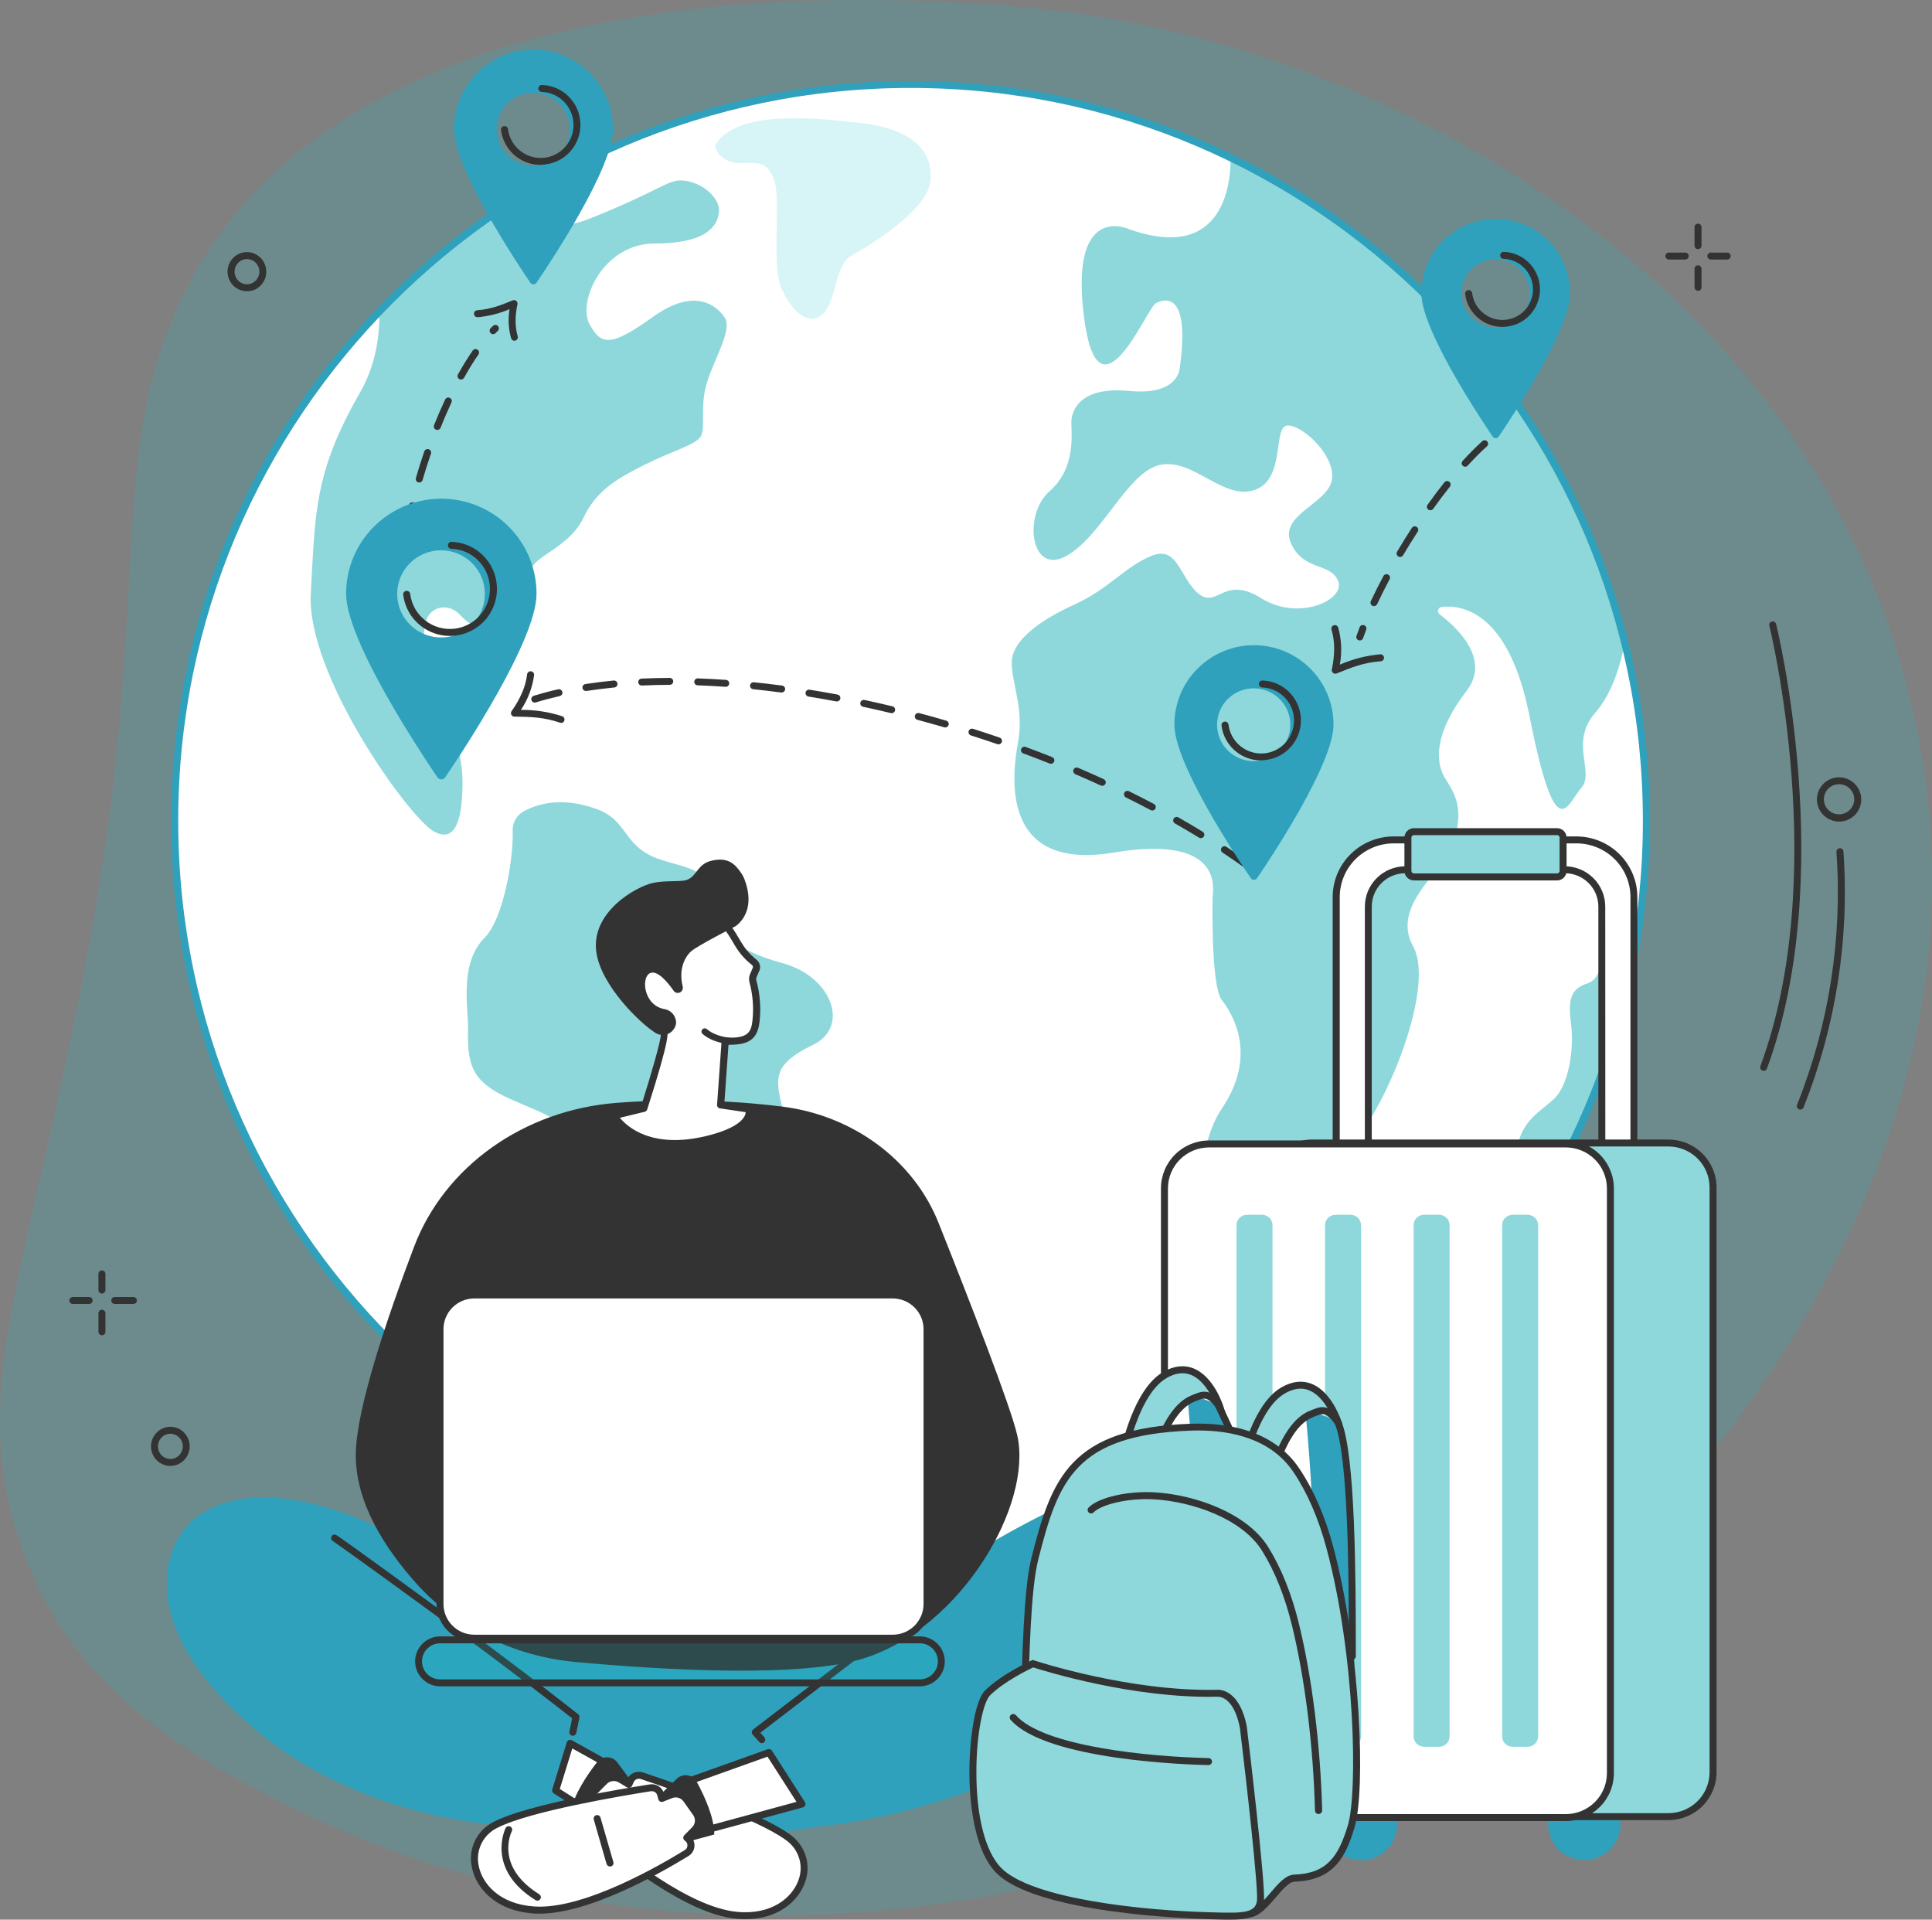 <svg width="152" height="151" viewBox="0 0 152 151" fill="none" xmlns="http://www.w3.org/2000/svg">
<rect x="0" y="0" width="152" height="151" fill="#808080" stroke="none"/>
<g clip-path="url(#clip0_602_4756)">
<path d="M2.414 123.519C6.871 134.281 17.278 139.367 23.941 142.628C50.18 155.458 90.04 153.953 118.735 130.549C125.45 125.073 158.548 96.38 150.845 57.529C144.037 23.184 109.773 3.261 80.917 0.612C57.012 -1.574 25.921 1.341 14.885 22.3C7.947 35.474 12.356 46.262 6.68 76.115C1.767 101.955 -3.036 110.345 2.414 123.519Z" fill="#17C2CC" fill-opacity="0.17"/>
<path d="M71.637 122.477C103.61 122.477 129.529 96.547 129.529 64.56C129.529 32.574 103.61 6.644 71.637 6.644C39.664 6.644 13.745 32.574 13.745 64.56C13.745 96.547 39.664 122.477 71.637 122.477Z" fill="white"/>
<path d="M56.325 11.307C56.087 11.657 56.792 12.832 58.198 12.832C59.605 12.832 60.308 12.597 60.895 14.121C61.482 15.646 60.66 20.803 61.48 22.683C62.299 24.563 63.707 25.73 64.761 24.676C65.815 23.621 65.7 20.807 66.989 20.104C68.277 19.4 72.965 16.586 73.199 14.242C73.434 11.897 71.793 10.139 67.7 9.669C63.606 9.199 58.083 8.726 56.325 11.307Z" fill="#17C2CC" fill-opacity="0.17"/>
<path d="M41.182 63.833C40.913 63.984 40.691 64.205 40.542 64.474C40.392 64.742 40.32 65.046 40.334 65.353C40.416 67.32 39.672 72.218 38.106 73.785C36.116 75.778 36.849 79.368 36.823 80.818C36.761 83.762 37.045 85.072 40.209 86.48C43.373 87.888 44.609 87.966 44.845 90.779C45.082 93.591 45.445 104.463 46.383 107.275C47.322 110.088 49.316 114.662 50.367 115.717C51.417 116.772 53.883 117.356 52.359 113.372C50.836 109.388 49.897 107.51 51.655 105.283C53.413 103.055 56.343 97.898 56.578 95.905C56.812 93.912 57.861 92.739 58.805 92.504C59.749 92.269 61.738 91.566 62.319 90.864C62.9 90.163 61.734 88.168 61.382 86.41C61.03 84.653 61.03 83.596 63.96 82.19C66.889 80.784 65.483 76.796 61.5 75.741C57.516 74.686 55.054 72.462 55.523 70.231C55.993 67.999 52.827 68.238 50.953 67.183C49.08 66.129 49.135 64.471 47.047 63.68C44.225 62.611 42.242 63.241 41.182 63.833Z" fill="#8ED8DC"/>
<path d="M113.786 61.374C112.797 59.893 112.92 57.549 115.39 54.335C117.329 51.814 114.546 49.291 113.263 48.324C113.211 48.285 113.173 48.231 113.152 48.169C113.132 48.108 113.13 48.042 113.148 47.98C113.165 47.917 113.201 47.862 113.251 47.82C113.3 47.778 113.362 47.752 113.426 47.745C115.017 47.562 118.706 48.1 120.328 56.306C122.425 66.926 123.291 63.228 124.401 61.986C125.512 60.744 123.434 58.445 125.512 56.059C126.821 54.556 127.487 52.361 127.824 50.572C125.779 42.343 121.943 34.66 116.585 28.065C111.227 21.469 104.479 16.122 96.816 12.4C96.838 14.249 96.392 20.69 88.851 18.034C88.851 18.034 84.159 15.812 85.27 24.825C86.381 33.838 90.209 24.207 90.953 23.838C91.698 23.468 93.668 22.972 92.805 29.024C92.805 29.024 92.682 31.124 88.854 30.753C85.027 30.381 84.288 32.235 84.288 33.223C84.288 34.21 84.654 36.804 82.559 38.657C80.464 40.509 81.078 45.325 83.918 43.719C86.757 42.112 88.731 37.052 91.323 36.556C93.916 36.061 96.26 39.398 98.73 38.533C101.199 37.667 100.088 33.47 101.322 33.47C102.555 33.47 105.148 35.939 104.777 37.791C104.407 39.644 100.581 40.509 101.569 42.731C102.557 44.954 104.654 44.212 105.272 45.695C105.89 47.178 102.185 48.907 99.223 47.054C96.26 45.202 95.767 47.918 94.286 46.69C92.805 45.462 92.682 42.864 90.583 43.726C88.484 44.588 87.25 46.32 84.533 47.552C81.817 48.783 79.597 50.392 79.597 52.12C79.597 53.849 80.585 55.702 80.09 58.418C79.595 61.134 78.733 68.544 87.621 67.063C96.508 65.582 95.397 70.149 95.397 70.644C95.397 71.14 95.274 77.567 96.13 78.67C96.986 79.774 98.97 82.993 96.13 87.192C93.29 91.391 94.401 100.774 96.994 99.541C99.586 98.308 102.178 93.489 105.388 91.019C108.598 88.549 113.041 77.807 111.19 74.472C109.338 71.136 113.782 68.42 114.398 66.198C115.014 63.975 114.772 62.859 113.786 61.374Z" fill="#8ED8DC"/>
<path d="M29.84 24.49C29.886 26.547 29.521 28.785 28.319 30.884C24.685 37.214 24.803 40.38 24.451 46.71C24.099 53.04 32.095 64.198 34.088 65.373C36.08 66.548 36.387 63.757 36.387 61.529C36.387 59.301 35.536 56.631 34.37 54.051C33.204 51.472 33.197 49.831 33.549 48.769C33.901 47.707 35.307 47.362 36.245 48.417C37.184 49.472 39.435 50.408 40.519 49.749C41.849 48.938 41.331 45.765 41.802 44.71C42.273 43.655 44.849 42.952 45.903 40.724C46.957 38.496 48.715 37.558 50.825 36.504C52.935 35.449 54.81 34.979 55.16 34.276C55.51 33.573 55.043 31.931 55.63 30.055C56.216 28.179 57.622 25.953 57.035 25.015C56.449 24.076 54.693 22.554 51.411 24.898C48.13 27.242 47.309 27.242 46.372 25.483C45.435 23.723 47.426 19.153 51.529 19.153C55.631 19.153 56.451 17.746 56.566 16.692C56.682 15.637 55.395 14.464 53.989 14.229C52.583 13.994 52.348 14.815 46.489 17.16C42.579 18.724 41.2 16.637 39.34 16.22C36.674 18.194 32.126 22.104 29.84 24.49Z" fill="#8ED8DC"/>
<path d="M126.799 74.995C125.925 74.799 126.119 76.938 124.952 77.328C123.784 77.718 123.302 78.301 123.591 80.439C123.881 82.578 123.397 85.398 122.231 86.467C121.065 87.536 119.414 88.314 119.316 90.939C119.219 93.564 116.788 96.093 115.331 96.967C113.874 97.841 111.639 99.202 111.639 101.439C111.639 102.878 111.601 104.718 111.936 106.135C119.794 98.515 125.327 88.846 127.899 78.239C127.672 76.803 127.298 75.106 126.799 74.995Z" fill="#8ED8DC"/>
<path d="M71.638 122.748C56.099 122.748 41.493 116.697 30.506 105.705C19.52 94.713 13.471 80.102 13.471 64.56C13.471 49.018 19.52 34.405 30.506 23.415C41.493 12.425 56.099 6.37 71.638 6.37C87.176 6.37 101.781 12.423 112.767 23.415C123.753 34.407 129.803 49.018 129.803 64.56C129.803 80.102 123.753 94.715 112.767 105.705C101.781 116.695 87.174 122.748 71.638 122.748ZM71.638 6.917C39.867 6.917 14.021 32.784 14.021 64.56C14.021 96.337 39.868 122.202 71.638 122.202C103.407 122.202 129.253 96.344 129.253 64.56C129.253 32.776 103.407 6.917 71.638 6.917V6.917Z" fill="#2FA1BC"/>
<path d="M117.674 17.22C116.903 17.222 116.14 17.375 115.429 17.67C114.718 17.965 114.072 18.397 113.529 18.941C112.986 19.484 112.555 20.128 112.263 20.837C111.97 21.546 111.821 22.305 111.824 23.071C111.824 23.88 112.191 25.009 112.741 26.25C114.123 29.375 116.666 33.205 117.443 34.349C117.468 34.386 117.503 34.417 117.543 34.439C117.584 34.461 117.629 34.472 117.675 34.472C117.721 34.472 117.766 34.461 117.806 34.439C117.847 34.417 117.881 34.386 117.907 34.349C118.992 32.751 123.524 25.916 123.524 23.071C123.527 22.305 123.377 21.546 123.085 20.837C122.792 20.128 122.362 19.484 121.819 18.941C121.276 18.397 120.63 17.965 119.919 17.67C119.208 17.375 118.445 17.222 117.674 17.22V17.22ZM117.674 25.747C117.141 25.75 116.618 25.596 116.173 25.305C115.728 25.013 115.38 24.596 115.173 24.108C114.966 23.619 114.91 23.08 115.012 22.56C115.114 22.04 115.369 21.561 115.745 21.185C116.121 20.809 116.601 20.552 117.123 20.448C117.646 20.343 118.189 20.395 118.682 20.597C119.175 20.799 119.597 21.142 119.893 21.582C120.19 22.023 120.349 22.541 120.349 23.071C120.35 23.421 120.282 23.768 120.148 24.092C120.014 24.416 119.817 24.711 119.569 24.959C119.321 25.208 119.025 25.405 118.7 25.54C118.375 25.675 118.026 25.746 117.674 25.747V25.747Z" fill="#2FA1BC"/>
<path d="M118.193 25.712C117.539 25.712 116.903 25.494 116.389 25.091C116.082 24.854 115.825 24.558 115.634 24.222C115.442 23.886 115.319 23.515 115.273 23.131C115.263 23.059 115.284 22.985 115.329 22.928C115.374 22.87 115.44 22.832 115.513 22.823C115.586 22.814 115.659 22.834 115.717 22.879C115.776 22.924 115.813 22.989 115.823 23.062C115.862 23.375 115.963 23.678 116.12 23.953C116.277 24.227 116.488 24.468 116.739 24.661C116.987 24.855 117.272 24.998 117.576 25.081C117.88 25.165 118.198 25.188 118.511 25.148C118.825 25.109 119.127 25.008 119.4 24.851C119.674 24.695 119.913 24.486 120.105 24.237C120.495 23.732 120.669 23.095 120.589 22.463C120.51 21.832 120.183 21.257 119.68 20.863C119.282 20.553 118.795 20.377 118.29 20.36C118.217 20.358 118.148 20.327 118.098 20.274C118.048 20.221 118.022 20.151 118.024 20.078C118.027 20.006 118.058 19.937 118.111 19.887C118.165 19.838 118.236 19.811 118.308 19.814C118.93 19.833 119.53 20.049 120.019 20.431C120.636 20.914 121.037 21.619 121.134 22.394C121.232 23.168 121.018 23.949 120.539 24.568C120.303 24.875 120.008 25.131 119.671 25.323C119.334 25.515 118.962 25.639 118.576 25.687C118.449 25.703 118.321 25.711 118.193 25.712V25.712Z" fill="#333333"/>
<path d="M41.969 3.902C41.145 3.904 40.328 4.069 39.567 4.385C38.806 4.701 38.116 5.163 37.534 5.744C36.953 6.325 36.492 7.015 36.179 7.773C35.866 8.531 35.706 9.343 35.709 10.163C35.709 11.028 36.099 12.238 36.688 13.564C38.166 16.91 40.888 21.007 41.72 22.231C41.747 22.272 41.784 22.305 41.828 22.328C41.871 22.351 41.919 22.363 41.968 22.363C42.017 22.363 42.066 22.351 42.109 22.328C42.153 22.305 42.19 22.272 42.217 22.231C43.379 20.52 48.228 13.205 48.228 10.161C48.233 8.506 47.576 6.918 46.403 5.744C45.229 4.57 43.634 3.908 41.969 3.902V3.902ZM41.969 13.026C41.398 13.03 40.839 12.866 40.363 12.553C39.886 12.241 39.514 11.796 39.293 11.273C39.071 10.75 39.011 10.173 39.12 9.617C39.229 9.06 39.502 8.548 39.904 8.145C40.306 7.743 40.82 7.468 41.38 7.356C41.939 7.244 42.52 7.299 43.047 7.515C43.575 7.731 44.026 8.098 44.344 8.57C44.661 9.041 44.831 9.596 44.831 10.163C44.833 10.919 44.533 11.646 43.997 12.183C43.46 12.72 42.731 13.024 41.969 13.026V13.026Z" fill="#2FA1BC"/>
<path d="M42.523 12.97C41.827 12.97 41.151 12.738 40.605 12.309C40.279 12.056 40.005 11.742 39.801 11.385C39.598 11.027 39.467 10.633 39.417 10.225C39.408 10.152 39.428 10.079 39.473 10.021C39.518 9.964 39.584 9.926 39.657 9.917C39.73 9.908 39.804 9.928 39.862 9.972C39.92 10.017 39.958 10.083 39.967 10.156C40.008 10.493 40.116 10.819 40.284 11.115C40.453 11.41 40.678 11.67 40.948 11.879C41.215 12.088 41.522 12.242 41.85 12.332C42.178 12.423 42.521 12.447 42.858 12.405C43.196 12.362 43.522 12.253 43.816 12.085C44.111 11.916 44.369 11.691 44.576 11.422C44.999 10.877 45.188 10.189 45.102 9.507C45.017 8.824 44.664 8.203 44.119 7.778C43.692 7.442 43.167 7.251 42.622 7.232C42.586 7.231 42.55 7.222 42.517 7.208C42.484 7.193 42.455 7.172 42.43 7.145C42.405 7.119 42.386 7.088 42.373 7.055C42.361 7.021 42.355 6.985 42.356 6.949C42.359 6.877 42.391 6.809 42.444 6.76C42.497 6.711 42.567 6.684 42.64 6.685C43.301 6.707 43.938 6.937 44.459 7.343C45.114 7.857 45.539 8.607 45.642 9.43C45.745 10.254 45.517 11.084 45.008 11.742C44.757 12.068 44.443 12.341 44.084 12.546C43.725 12.75 43.329 12.881 42.919 12.932C42.788 12.953 42.655 12.965 42.523 12.97V12.97Z" fill="#333333"/>
<path d="M106.98 50.381C106.95 50.381 106.919 50.375 106.891 50.364C106.856 50.353 106.825 50.335 106.798 50.311C106.771 50.287 106.749 50.259 106.733 50.226C106.717 50.194 106.708 50.159 106.706 50.123C106.705 50.088 106.71 50.052 106.722 50.018C106.801 49.791 106.885 49.557 106.977 49.319C107.007 49.256 107.059 49.208 107.124 49.182C107.189 49.156 107.261 49.156 107.326 49.181C107.391 49.206 107.444 49.254 107.475 49.316C107.505 49.378 107.512 49.449 107.492 49.515C107.402 49.747 107.318 49.974 107.241 50.197C107.222 50.251 107.187 50.297 107.14 50.33C107.093 50.363 107.038 50.381 106.98 50.381V50.381ZM108.097 47.679C108.057 47.679 108.018 47.67 107.981 47.654C107.915 47.623 107.864 47.567 107.839 47.499C107.814 47.431 107.817 47.355 107.847 47.289C108.146 46.652 108.478 45.989 108.836 45.32C108.851 45.287 108.874 45.257 108.902 45.233C108.929 45.208 108.962 45.19 108.997 45.178C109.032 45.166 109.07 45.162 109.107 45.165C109.144 45.168 109.18 45.178 109.213 45.196C109.245 45.213 109.274 45.236 109.298 45.265C109.321 45.294 109.338 45.327 109.349 45.362C109.359 45.398 109.362 45.435 109.357 45.472C109.352 45.508 109.34 45.543 109.321 45.575C108.969 46.236 108.641 46.891 108.346 47.521C108.324 47.568 108.289 47.608 108.245 47.636C108.201 47.664 108.149 47.679 108.097 47.679V47.679ZM110.152 43.812C110.103 43.812 110.056 43.799 110.014 43.775C109.972 43.751 109.938 43.716 109.914 43.674C109.89 43.632 109.877 43.585 109.877 43.537C109.878 43.489 109.891 43.442 109.915 43.4C110.282 42.77 110.678 42.14 111.076 41.526C111.115 41.465 111.178 41.422 111.249 41.407C111.32 41.392 111.395 41.405 111.456 41.445C111.517 41.484 111.56 41.546 111.576 41.617C111.591 41.688 111.577 41.762 111.538 41.823C111.143 42.429 110.757 43.052 110.388 43.677C110.364 43.718 110.329 43.752 110.288 43.776C110.246 43.799 110.199 43.812 110.152 43.812V43.812ZM112.535 40.136C112.478 40.136 112.422 40.119 112.375 40.087C112.346 40.066 112.321 40.04 112.301 40.009C112.282 39.979 112.269 39.945 112.263 39.91C112.257 39.874 112.259 39.838 112.267 39.803C112.275 39.768 112.29 39.735 112.311 39.706C112.749 39.09 113.197 38.496 113.637 37.943C113.659 37.914 113.687 37.891 113.718 37.873C113.75 37.856 113.785 37.844 113.821 37.84C113.856 37.836 113.893 37.839 113.928 37.849C113.962 37.858 113.995 37.875 114.023 37.897C114.052 37.919 114.076 37.947 114.093 37.978C114.111 38.01 114.122 38.044 114.126 38.08C114.131 38.116 114.128 38.152 114.118 38.186C114.108 38.221 114.092 38.253 114.069 38.282C113.633 38.828 113.193 39.414 112.759 40.021C112.734 40.056 112.701 40.084 112.663 40.104C112.625 40.124 112.583 40.135 112.54 40.136H112.535ZM115.272 36.713C115.204 36.712 115.139 36.687 115.089 36.642C115.062 36.618 115.04 36.589 115.025 36.557C115.009 36.524 115.001 36.489 114.999 36.454C114.997 36.418 115.003 36.382 115.015 36.349C115.027 36.315 115.046 36.284 115.07 36.258C115.607 35.667 116.135 35.139 116.638 34.686C116.692 34.645 116.761 34.626 116.829 34.632C116.898 34.639 116.961 34.67 117.007 34.721C117.053 34.772 117.078 34.838 117.078 34.906C117.077 34.974 117.051 35.04 117.004 35.09C116.513 35.531 115.998 36.048 115.473 36.624C115.449 36.651 115.419 36.673 115.385 36.689C115.351 36.704 115.314 36.712 115.277 36.713H115.272Z" fill="#333333"/>
<path d="M98.143 68.358C98.085 68.358 98.028 68.34 97.981 68.305C97.402 67.888 96.797 67.471 96.183 67.065C96.153 67.045 96.127 67.019 96.107 66.989C96.087 66.959 96.073 66.926 96.066 66.891C96.052 66.819 96.066 66.745 96.107 66.685C96.147 66.625 96.211 66.583 96.282 66.569C96.354 66.554 96.428 66.569 96.489 66.609C97.109 67.021 97.719 67.442 98.304 67.863C98.351 67.896 98.387 67.944 98.405 67.999C98.423 68.055 98.424 68.114 98.406 68.169C98.388 68.224 98.353 68.272 98.305 68.306C98.258 68.34 98.201 68.359 98.143 68.358V68.358ZM94.476 65.93C94.426 65.93 94.376 65.916 94.333 65.89C93.721 65.515 93.087 65.139 92.449 64.777C92.416 64.76 92.386 64.737 92.363 64.708C92.339 64.68 92.321 64.647 92.311 64.611C92.3 64.576 92.297 64.539 92.301 64.502C92.305 64.465 92.317 64.43 92.336 64.398C92.354 64.366 92.379 64.338 92.409 64.316C92.438 64.293 92.472 64.277 92.508 64.268C92.544 64.26 92.582 64.258 92.619 64.264C92.655 64.27 92.691 64.283 92.722 64.303C93.365 64.668 94.005 65.046 94.621 65.424C94.672 65.455 94.712 65.502 94.734 65.557C94.756 65.613 94.759 65.674 94.742 65.731C94.726 65.789 94.691 65.839 94.643 65.875C94.595 65.911 94.536 65.93 94.476 65.93V65.93ZM90.66 63.755C90.614 63.755 90.57 63.745 90.529 63.724C89.893 63.387 89.237 63.052 88.581 62.728C88.548 62.712 88.519 62.69 88.496 62.663C88.472 62.636 88.454 62.604 88.442 62.57C88.43 62.536 88.426 62.5 88.428 62.464C88.431 62.429 88.44 62.394 88.456 62.361C88.472 62.329 88.494 62.3 88.522 62.277C88.549 62.253 88.58 62.235 88.615 62.224C88.649 62.212 88.685 62.207 88.721 62.21C88.757 62.212 88.792 62.222 88.825 62.237C89.486 62.564 90.148 62.902 90.788 63.241C90.842 63.27 90.884 63.316 90.909 63.371C90.933 63.427 90.939 63.489 90.924 63.547C90.909 63.606 90.876 63.659 90.828 63.696C90.78 63.734 90.721 63.754 90.66 63.755V63.755ZM86.718 61.811C86.678 61.812 86.639 61.803 86.603 61.786C85.947 61.485 85.274 61.187 84.603 60.899C84.536 60.87 84.483 60.816 84.456 60.748C84.429 60.681 84.43 60.605 84.459 60.539C84.488 60.472 84.542 60.42 84.61 60.393C84.678 60.366 84.754 60.367 84.821 60.396C85.496 60.685 86.174 60.986 86.837 61.29C86.894 61.316 86.94 61.361 86.968 61.417C86.996 61.473 87.003 61.536 86.99 61.597C86.977 61.657 86.943 61.712 86.894 61.751C86.845 61.79 86.784 61.811 86.722 61.811H86.718ZM82.685 60.081C82.65 60.081 82.615 60.075 82.583 60.062C81.91 59.793 81.222 59.529 80.539 59.276C80.501 59.267 80.466 59.25 80.435 59.227C80.405 59.203 80.379 59.174 80.361 59.14C80.342 59.106 80.331 59.069 80.328 59.031C80.325 58.993 80.33 58.954 80.343 58.918C80.356 58.882 80.377 58.849 80.403 58.821C80.43 58.794 80.462 58.772 80.498 58.757C80.534 58.742 80.572 58.736 80.611 58.737C80.649 58.738 80.687 58.747 80.722 58.764C81.411 59.019 82.104 59.285 82.781 59.554C82.84 59.578 82.889 59.621 82.919 59.677C82.949 59.733 82.959 59.797 82.947 59.859C82.935 59.922 82.902 59.978 82.853 60.018C82.803 60.058 82.742 60.081 82.678 60.081H82.685ZM78.562 58.552C78.532 58.553 78.501 58.548 78.473 58.538C77.789 58.303 77.087 58.072 76.39 57.849C76.321 57.827 76.263 57.779 76.229 57.714C76.196 57.65 76.189 57.575 76.211 57.506C76.234 57.437 76.282 57.379 76.347 57.346C76.412 57.313 76.487 57.306 76.557 57.328C77.259 57.552 77.963 57.785 78.652 58.022C78.713 58.044 78.764 58.086 78.796 58.142C78.829 58.197 78.84 58.261 78.83 58.325C78.819 58.388 78.786 58.445 78.738 58.487C78.689 58.528 78.627 58.551 78.562 58.552V58.552ZM74.368 57.223C74.342 57.223 74.316 57.218 74.291 57.21C73.591 57.008 72.88 56.809 72.176 56.621C72.105 56.603 72.045 56.557 72.009 56.494C71.972 56.431 71.962 56.356 71.981 56.286C72 56.216 72.046 56.157 72.11 56.12C72.173 56.084 72.248 56.074 72.319 56.093C73.026 56.275 73.741 56.481 74.445 56.687C74.509 56.706 74.563 56.746 74.599 56.801C74.635 56.857 74.65 56.923 74.64 56.988C74.631 57.053 74.598 57.113 74.548 57.156C74.498 57.199 74.434 57.223 74.368 57.223ZM70.115 56.091C70.093 56.091 70.072 56.088 70.051 56.082C69.341 55.913 68.621 55.749 67.912 55.596C67.875 55.59 67.84 55.576 67.809 55.556C67.778 55.536 67.751 55.51 67.73 55.48C67.709 55.449 67.695 55.415 67.687 55.379C67.68 55.342 67.681 55.305 67.689 55.269C67.696 55.233 67.711 55.199 67.733 55.169C67.754 55.139 67.782 55.113 67.813 55.094C67.845 55.074 67.88 55.062 67.917 55.056C67.954 55.051 67.991 55.053 68.027 55.062C68.742 55.215 69.466 55.381 70.179 55.552C70.252 55.561 70.319 55.597 70.364 55.655C70.41 55.712 70.431 55.785 70.422 55.857C70.414 55.93 70.376 55.996 70.319 56.041C70.261 56.086 70.188 56.107 70.115 56.099V56.091ZM42.068 55.268C42.002 55.267 41.94 55.242 41.891 55.2C41.842 55.157 41.81 55.099 41.8 55.035C41.79 54.971 41.803 54.905 41.837 54.85C41.871 54.795 41.923 54.753 41.985 54.732C42.594 54.55 43.237 54.368 43.899 54.224C43.935 54.214 43.972 54.211 44.009 54.216C44.046 54.221 44.082 54.233 44.114 54.252C44.146 54.271 44.174 54.296 44.196 54.326C44.218 54.356 44.234 54.39 44.242 54.426C44.251 54.462 44.252 54.499 44.245 54.536C44.238 54.572 44.224 54.607 44.203 54.638C44.183 54.669 44.156 54.695 44.125 54.716C44.093 54.736 44.058 54.75 44.022 54.756C43.374 54.904 42.738 55.071 42.148 55.255C42.123 55.264 42.096 55.268 42.069 55.268H42.068ZM65.814 55.168C65.797 55.17 65.78 55.17 65.763 55.168C65.043 55.031 64.317 54.906 63.604 54.791C63.532 54.779 63.468 54.739 63.425 54.68C63.383 54.622 63.365 54.549 63.376 54.477C63.382 54.442 63.394 54.408 63.413 54.377C63.432 54.346 63.457 54.319 63.486 54.298C63.516 54.277 63.549 54.262 63.584 54.254C63.619 54.246 63.656 54.245 63.692 54.252C64.408 54.366 65.14 54.494 65.866 54.63C65.902 54.634 65.937 54.644 65.969 54.661C66.001 54.678 66.03 54.701 66.053 54.728C66.076 54.756 66.093 54.788 66.104 54.823C66.115 54.857 66.118 54.893 66.115 54.929C66.112 54.965 66.101 55 66.084 55.032C66.067 55.064 66.044 55.092 66.016 55.115C65.989 55.138 65.956 55.155 65.922 55.166C65.887 55.176 65.851 55.18 65.814 55.177V55.168ZM61.47 54.47H61.433C60.7 54.374 59.967 54.288 59.257 54.213C59.221 54.21 59.186 54.199 59.154 54.182C59.122 54.164 59.094 54.141 59.071 54.113C59.048 54.085 59.031 54.053 59.021 54.019C59.01 53.984 59.007 53.948 59.011 53.912C59.014 53.876 59.025 53.841 59.042 53.809C59.06 53.778 59.083 53.75 59.111 53.727C59.139 53.704 59.172 53.687 59.207 53.677C59.241 53.666 59.278 53.663 59.314 53.667C60.035 53.74 60.771 53.827 61.514 53.924C61.55 53.926 61.585 53.935 61.618 53.951C61.65 53.967 61.679 53.989 61.703 54.017C61.727 54.044 61.745 54.075 61.757 54.109C61.768 54.143 61.773 54.179 61.77 54.215C61.768 54.251 61.759 54.286 61.743 54.318C61.727 54.35 61.704 54.379 61.677 54.403C61.65 54.427 61.618 54.445 61.584 54.456C61.55 54.468 61.513 54.472 61.477 54.47H61.47ZM46.121 54.352C46.084 54.355 46.048 54.35 46.014 54.339C45.979 54.328 45.947 54.31 45.92 54.286C45.892 54.263 45.87 54.234 45.854 54.202C45.837 54.17 45.827 54.135 45.825 54.099C45.822 54.064 45.826 54.028 45.837 53.993C45.849 53.959 45.867 53.927 45.89 53.9C45.914 53.873 45.943 53.85 45.975 53.834C46.007 53.818 46.042 53.808 46.078 53.805C46.784 53.696 47.523 53.603 48.278 53.53C48.314 53.527 48.351 53.53 48.386 53.541C48.42 53.551 48.453 53.569 48.48 53.592C48.508 53.614 48.532 53.643 48.549 53.674C48.566 53.706 48.576 53.741 48.58 53.777C48.583 53.813 48.58 53.849 48.569 53.884C48.559 53.918 48.541 53.95 48.518 53.978C48.495 54.006 48.467 54.029 48.435 54.046C48.403 54.063 48.368 54.073 48.331 54.077C47.589 54.15 46.865 54.241 46.165 54.348L46.121 54.352ZM57.094 54.024H57.074C56.341 53.973 55.607 53.933 54.887 53.907C54.814 53.905 54.745 53.874 54.695 53.821C54.645 53.768 54.619 53.697 54.621 53.625C54.623 53.552 54.655 53.484 54.708 53.434C54.761 53.385 54.832 53.358 54.905 53.361C55.629 53.388 56.372 53.426 57.105 53.479C57.178 53.482 57.247 53.513 57.297 53.566C57.347 53.619 57.373 53.689 57.371 53.761C57.368 53.834 57.337 53.903 57.284 53.952C57.231 54.002 57.16 54.028 57.087 54.026L57.094 54.024ZM50.495 53.924C50.422 53.925 50.351 53.898 50.298 53.848C50.245 53.798 50.215 53.729 50.213 53.657C50.212 53.584 50.239 53.514 50.289 53.462C50.34 53.409 50.409 53.379 50.482 53.377C51.2 53.344 51.948 53.326 52.693 53.322C52.766 53.322 52.836 53.351 52.887 53.403C52.939 53.454 52.968 53.523 52.968 53.596C52.968 53.668 52.939 53.738 52.887 53.789C52.836 53.84 52.766 53.869 52.693 53.869C51.959 53.869 51.215 53.889 50.506 53.924H50.495Z" fill="#333333"/>
<path d="M32.044 42.227H32.009C31.973 42.223 31.939 42.211 31.907 42.193C31.876 42.175 31.848 42.152 31.826 42.123C31.804 42.095 31.788 42.062 31.778 42.028C31.769 41.993 31.766 41.957 31.771 41.921C31.852 41.282 31.985 40.547 32.167 39.735C32.183 39.664 32.227 39.603 32.288 39.564C32.35 39.525 32.425 39.512 32.496 39.528C32.567 39.544 32.629 39.588 32.668 39.649C32.707 39.71 32.72 39.785 32.704 39.855C32.521 40.644 32.396 41.358 32.317 41.983C32.31 42.05 32.278 42.112 32.227 42.157C32.177 42.202 32.112 42.227 32.044 42.227V42.227ZM32.983 37.955C32.94 37.955 32.898 37.945 32.861 37.926C32.823 37.907 32.79 37.88 32.764 37.846C32.739 37.812 32.721 37.773 32.714 37.732C32.706 37.691 32.707 37.648 32.719 37.607C32.918 36.91 33.142 36.205 33.382 35.507C33.407 35.438 33.457 35.382 33.523 35.351C33.589 35.319 33.665 35.315 33.734 35.34C33.803 35.364 33.86 35.414 33.891 35.48C33.923 35.545 33.927 35.621 33.903 35.689C33.666 36.378 33.444 37.075 33.246 37.762C33.229 37.818 33.194 37.867 33.147 37.902C33.099 37.937 33.042 37.956 32.983 37.955V37.955ZM34.403 33.817C34.369 33.817 34.334 33.81 34.302 33.797C34.269 33.783 34.238 33.764 34.212 33.739C34.186 33.714 34.166 33.685 34.151 33.652C34.137 33.619 34.13 33.584 34.129 33.548C34.129 33.512 34.135 33.476 34.148 33.443C34.427 32.744 34.722 32.062 35.025 31.418C35.057 31.355 35.113 31.307 35.18 31.284C35.247 31.261 35.321 31.265 35.385 31.294C35.45 31.324 35.5 31.377 35.526 31.443C35.551 31.509 35.551 31.582 35.523 31.647C35.226 32.285 34.935 32.955 34.66 33.651C34.638 33.7 34.602 33.743 34.557 33.772C34.511 33.802 34.458 33.817 34.403 33.817V33.817ZM36.268 29.855C36.221 29.855 36.175 29.843 36.134 29.82C36.072 29.785 36.026 29.727 36.006 29.659C35.986 29.591 35.994 29.518 36.028 29.456C36.407 28.771 36.801 28.137 37.193 27.57C37.236 27.513 37.299 27.475 37.369 27.463C37.44 27.451 37.512 27.467 37.571 27.507C37.63 27.547 37.67 27.609 37.684 27.678C37.699 27.748 37.685 27.82 37.646 27.88C37.263 28.426 36.88 29.051 36.508 29.72C36.483 29.761 36.448 29.796 36.406 29.82C36.364 29.843 36.316 29.855 36.268 29.855ZM38.794 26.286C38.74 26.285 38.688 26.27 38.643 26.24C38.598 26.21 38.563 26.169 38.542 26.119C38.521 26.07 38.514 26.016 38.524 25.964C38.533 25.911 38.557 25.862 38.594 25.823C38.654 25.76 38.717 25.698 38.777 25.641C38.803 25.616 38.833 25.596 38.866 25.582C38.9 25.568 38.936 25.561 38.972 25.561C39.008 25.561 39.044 25.567 39.077 25.581C39.111 25.595 39.141 25.615 39.167 25.64C39.192 25.666 39.213 25.696 39.227 25.729C39.241 25.762 39.248 25.798 39.248 25.834C39.248 25.87 39.241 25.905 39.227 25.938C39.213 25.972 39.193 26.002 39.168 26.027L38.984 26.209C38.933 26.259 38.865 26.286 38.794 26.286V26.286Z" fill="#333333"/>
<path d="M105.051 52.993C105.01 52.993 104.97 52.983 104.933 52.966C104.896 52.948 104.864 52.923 104.838 52.891C104.812 52.86 104.794 52.823 104.784 52.783C104.774 52.744 104.773 52.703 104.781 52.663C105.034 51.47 105.027 50.415 104.756 49.525C104.735 49.455 104.743 49.38 104.777 49.316C104.812 49.252 104.871 49.205 104.941 49.184C105.011 49.163 105.086 49.171 105.151 49.205C105.215 49.24 105.263 49.298 105.284 49.368C105.546 50.317 105.59 51.314 105.412 52.282C106.42 51.841 107.494 51.566 108.591 51.468C108.664 51.463 108.736 51.486 108.791 51.533C108.847 51.581 108.881 51.648 108.887 51.72C108.892 51.793 108.869 51.865 108.821 51.92C108.773 51.975 108.706 52.009 108.633 52.015C107.28 52.117 106.325 52.503 105.315 52.913L105.155 52.978C105.122 52.989 105.086 52.994 105.051 52.993V52.993Z" fill="#333333"/>
<path d="M44.135 56.858C44.105 56.858 44.076 56.853 44.047 56.844C42.764 56.408 41.734 56.39 40.643 56.37H40.469C40.419 56.369 40.37 56.355 40.328 56.329C40.286 56.302 40.252 56.265 40.229 56.221C40.206 56.177 40.196 56.127 40.2 56.078C40.203 56.029 40.22 55.981 40.249 55.94C40.955 54.942 41.365 53.969 41.47 53.046C41.474 53.01 41.485 52.975 41.503 52.944C41.52 52.912 41.544 52.884 41.572 52.862C41.601 52.839 41.633 52.822 41.668 52.812C41.703 52.803 41.74 52.799 41.776 52.803C41.812 52.808 41.847 52.819 41.879 52.836C41.911 52.854 41.939 52.877 41.961 52.905C41.984 52.934 42.001 52.966 42.011 53.001C42.021 53.035 42.024 53.072 42.02 53.108C41.887 54.085 41.533 55.019 40.984 55.84C42.086 55.829 43.182 55.997 44.229 56.337C44.291 56.358 44.343 56.4 44.376 56.456C44.41 56.512 44.422 56.577 44.411 56.641C44.401 56.705 44.367 56.763 44.317 56.805C44.267 56.847 44.204 56.87 44.139 56.869L44.135 56.858Z" fill="#333333"/>
<path d="M40.475 26.802C40.416 26.802 40.359 26.783 40.311 26.748C40.264 26.713 40.229 26.664 40.211 26.608C40.003 25.863 39.961 25.082 40.088 24.319C39.294 24.661 38.45 24.875 37.588 24.951C37.552 24.953 37.516 24.949 37.481 24.938C37.447 24.927 37.415 24.909 37.387 24.886C37.36 24.862 37.337 24.834 37.321 24.802C37.304 24.769 37.295 24.734 37.292 24.698C37.289 24.663 37.293 24.627 37.305 24.592C37.316 24.558 37.334 24.526 37.357 24.499C37.381 24.472 37.41 24.449 37.442 24.433C37.474 24.417 37.51 24.407 37.546 24.404C38.631 24.32 39.399 24.009 40.211 23.676L40.343 23.623C40.389 23.606 40.439 23.601 40.487 23.609C40.536 23.618 40.581 23.639 40.618 23.67C40.656 23.702 40.684 23.743 40.7 23.789C40.716 23.835 40.719 23.885 40.71 23.933C40.508 24.889 40.516 25.734 40.732 26.446C40.753 26.516 40.745 26.59 40.711 26.654C40.677 26.718 40.618 26.766 40.548 26.787C40.525 26.795 40.5 26.8 40.475 26.802V26.802Z" fill="#333333"/>
<path d="M34.721 39.223C33.734 39.227 32.757 39.423 31.847 39.801C30.936 40.18 30.109 40.733 29.414 41.429C28.718 42.125 28.167 42.95 27.793 43.857C27.418 44.765 27.227 45.736 27.23 46.717C27.23 47.752 27.7 49.198 28.402 50.787C30.171 54.794 33.428 59.693 34.424 61.157C34.458 61.204 34.502 61.242 34.554 61.268C34.606 61.294 34.663 61.308 34.721 61.308C34.779 61.308 34.836 61.294 34.888 61.268C34.939 61.242 34.984 61.204 35.018 61.157C36.407 59.114 42.211 50.359 42.211 46.717C42.215 45.736 42.023 44.765 41.649 43.857C41.274 42.95 40.724 42.125 40.028 41.429C39.333 40.733 38.506 40.18 37.595 39.801C36.685 39.423 35.708 39.227 34.721 39.223V39.223ZM34.721 50.142C34.038 50.147 33.369 49.95 32.798 49.576C32.228 49.202 31.783 48.669 31.518 48.043C31.253 47.417 31.182 46.727 31.312 46.061C31.443 45.395 31.77 44.782 32.251 44.3C32.733 43.819 33.347 43.49 34.017 43.356C34.686 43.222 35.381 43.289 36.012 43.548C36.644 43.807 37.184 44.246 37.563 44.811C37.943 45.375 38.146 46.038 38.145 46.717C38.147 47.166 38.059 47.61 37.888 48.025C37.717 48.439 37.465 48.816 37.147 49.134C36.829 49.452 36.451 49.705 36.035 49.878C35.618 50.051 35.172 50.141 34.721 50.142Z" fill="#2FA1BC"/>
<path d="M35.385 50.022C34.564 50.021 33.767 49.746 33.122 49.242C32.737 48.944 32.415 48.574 32.175 48.152C31.935 47.73 31.781 47.264 31.722 46.783C31.713 46.711 31.733 46.637 31.778 46.58C31.824 46.522 31.89 46.485 31.963 46.476C32.036 46.467 32.109 46.487 32.167 46.532C32.225 46.577 32.263 46.643 32.272 46.716C32.322 47.126 32.453 47.523 32.658 47.882C32.862 48.242 33.137 48.558 33.465 48.812C33.791 49.066 34.165 49.253 34.564 49.362C34.963 49.472 35.38 49.501 35.791 49.449C36.202 49.398 36.598 49.265 36.958 49.06C37.317 48.855 37.631 48.581 37.883 48.255C38.396 47.594 38.626 46.759 38.523 45.93C38.42 45.102 37.993 44.347 37.333 43.83C36.812 43.422 36.172 43.191 35.509 43.169C35.473 43.168 35.437 43.16 35.404 43.145C35.371 43.13 35.342 43.109 35.317 43.083C35.292 43.057 35.273 43.026 35.26 42.992C35.248 42.958 35.242 42.922 35.243 42.886C35.247 42.814 35.278 42.746 35.331 42.697C35.384 42.648 35.455 42.621 35.528 42.622C36.307 42.648 37.057 42.92 37.67 43.398C38.445 44.004 38.948 44.888 39.071 45.86C39.193 46.831 38.925 47.812 38.325 48.588C37.978 49.033 37.533 49.393 37.025 49.642C36.517 49.89 35.958 50.02 35.392 50.022H35.385Z" fill="#333333"/>
<path d="M98.655 50.747C97.83 50.749 97.014 50.913 96.253 51.23C95.492 51.546 94.801 52.008 94.22 52.589C93.638 53.17 93.178 53.86 92.865 54.618C92.552 55.376 92.392 56.188 92.395 57.008C92.395 57.873 92.787 59.083 93.374 60.409C94.851 63.755 97.573 67.852 98.406 69.076C98.433 69.117 98.47 69.15 98.513 69.173C98.556 69.196 98.605 69.208 98.654 69.208C98.703 69.208 98.751 69.196 98.795 69.173C98.838 69.15 98.875 69.117 98.902 69.076C100.065 67.367 104.913 60.052 104.913 57.008C104.919 55.353 104.262 53.764 103.089 52.59C101.915 51.415 100.32 50.753 98.655 50.747V50.747ZM98.655 59.871C98.084 59.875 97.525 59.711 97.048 59.398C96.572 59.086 96.199 58.64 95.978 58.118C95.757 57.595 95.697 57.018 95.806 56.462C95.915 55.905 96.188 55.393 96.59 54.99C96.992 54.588 97.505 54.313 98.065 54.201C98.625 54.089 99.205 54.144 99.733 54.36C100.261 54.576 100.712 54.943 101.029 55.415C101.347 55.886 101.516 56.441 101.516 57.008C101.519 57.764 101.219 58.491 100.682 59.028C100.146 59.565 99.416 59.868 98.655 59.871V59.871Z" fill="#2FA1BC"/>
<path d="M99.208 59.815C98.512 59.815 97.837 59.582 97.291 59.154C96.964 58.901 96.691 58.587 96.487 58.23C96.283 57.872 96.153 57.478 96.103 57.07C96.098 57.034 96.101 56.997 96.11 56.962C96.12 56.928 96.136 56.895 96.159 56.866C96.181 56.838 96.209 56.814 96.24 56.796C96.272 56.778 96.307 56.766 96.343 56.762C96.379 56.757 96.416 56.76 96.451 56.769C96.486 56.779 96.519 56.795 96.548 56.817C96.576 56.84 96.6 56.867 96.618 56.898C96.636 56.93 96.648 56.965 96.653 57C96.694 57.338 96.802 57.664 96.97 57.959C97.138 58.255 97.364 58.515 97.633 58.724C97.901 58.933 98.207 59.087 98.535 59.177C98.863 59.268 99.206 59.292 99.544 59.25C99.881 59.207 100.207 59.098 100.502 58.929C100.797 58.761 101.055 58.535 101.261 58.266C101.684 57.722 101.874 57.034 101.788 56.351C101.703 55.669 101.349 55.048 100.805 54.623C100.378 54.286 99.853 54.094 99.307 54.077C99.234 54.074 99.165 54.043 99.115 53.99C99.066 53.937 99.039 53.867 99.041 53.794C99.044 53.722 99.075 53.653 99.128 53.604C99.182 53.554 99.253 53.528 99.326 53.53C99.986 53.551 100.623 53.782 101.142 54.188C101.798 54.702 102.224 55.452 102.326 56.275C102.429 57.099 102.201 57.929 101.692 58.587C101.441 58.913 101.126 59.186 100.768 59.391C100.409 59.595 100.013 59.726 99.602 59.776C99.472 59.797 99.34 59.81 99.208 59.815V59.815Z" fill="#333333"/>
<path d="M144.672 64.626C144.236 64.619 143.817 64.45 143.499 64.152C143.18 63.855 142.985 63.45 142.952 63.017C142.918 62.584 143.048 62.154 143.316 61.812C143.585 61.469 143.972 61.238 144.403 61.165C144.863 61.092 145.333 61.204 145.709 61.476C146.086 61.748 146.338 62.157 146.411 62.614C146.484 63.071 146.371 63.537 146.098 63.912C145.825 64.286 145.413 64.537 144.953 64.609C144.86 64.622 144.766 64.628 144.672 64.626V64.626ZM144.672 61.684C144.611 61.684 144.55 61.69 144.489 61.7C144.185 61.751 143.912 61.917 143.729 62.163C143.545 62.41 143.464 62.717 143.504 63.021C143.543 63.325 143.7 63.602 143.94 63.794C144.181 63.986 144.487 64.078 144.794 64.051C145.102 64.023 145.386 63.879 145.589 63.647C145.791 63.416 145.895 63.115 145.879 62.809C145.864 62.503 145.729 62.215 145.504 62.005C145.279 61.795 144.981 61.68 144.672 61.684V61.684Z" fill="#333333"/>
<path d="M141.643 87.281C141.608 87.282 141.574 87.275 141.542 87.263C141.507 87.25 141.476 87.23 141.449 87.204C141.422 87.179 141.401 87.148 141.386 87.114C141.372 87.08 141.364 87.043 141.364 87.006C141.364 86.969 141.372 86.933 141.386 86.899C143.902 80.584 144.96 73.789 144.482 67.014C144.48 66.978 144.485 66.942 144.496 66.908C144.508 66.874 144.526 66.843 144.55 66.815C144.574 66.788 144.603 66.766 144.635 66.75C144.668 66.734 144.703 66.725 144.739 66.722C144.775 66.72 144.811 66.725 144.846 66.736C144.88 66.748 144.912 66.766 144.939 66.79C144.966 66.813 144.988 66.842 145.004 66.874C145.021 66.907 145.03 66.942 145.032 66.978C145.514 73.833 144.443 80.709 141.898 87.099C141.879 87.152 141.845 87.198 141.799 87.23C141.754 87.263 141.699 87.281 141.643 87.281Z" fill="#333333"/>
<path d="M138.755 84.23C138.723 84.23 138.692 84.225 138.662 84.214C138.628 84.201 138.597 84.183 138.57 84.158C138.543 84.134 138.522 84.104 138.507 84.072C138.492 84.039 138.483 84.004 138.482 83.968C138.48 83.932 138.486 83.896 138.499 83.862C144.037 68.872 139.252 49.415 139.203 49.22C139.185 49.15 139.196 49.076 139.233 49.014C139.271 48.951 139.332 48.907 139.402 48.889C139.473 48.871 139.548 48.882 139.611 48.919C139.673 48.957 139.718 49.017 139.736 49.087C139.786 49.284 144.612 68.899 139.014 84.052C138.994 84.104 138.959 84.149 138.913 84.181C138.867 84.213 138.812 84.23 138.755 84.23V84.23Z" fill="#333333"/>
<path d="M8.02 101.751C7.947 101.751 7.877 101.722 7.826 101.671C7.774 101.619 7.745 101.55 7.745 101.477V100.202C7.745 100.13 7.774 100.06 7.826 100.009C7.877 99.958 7.947 99.929 8.02 99.929C8.093 99.929 8.163 99.958 8.215 100.009C8.266 100.06 8.295 100.13 8.295 100.202V101.477C8.295 101.55 8.266 101.619 8.215 101.671C8.163 101.722 8.093 101.751 8.02 101.751Z" fill="#333333"/>
<path d="M8.02 105.029C7.947 105.029 7.877 105.001 7.826 104.949C7.774 104.898 7.745 104.829 7.745 104.756V103.299C7.745 103.226 7.774 103.157 7.826 103.106C7.877 103.054 7.947 103.026 8.02 103.026C8.093 103.026 8.163 103.054 8.215 103.106C8.266 103.157 8.295 103.226 8.295 103.299V104.756C8.295 104.829 8.266 104.898 8.215 104.949C8.163 105.001 8.093 105.029 8.02 105.029Z" fill="#333333"/>
<path d="M7.012 102.57H5.729C5.656 102.57 5.586 102.541 5.535 102.49C5.483 102.439 5.454 102.369 5.454 102.297C5.454 102.224 5.483 102.155 5.535 102.104C5.586 102.052 5.656 102.024 5.729 102.024H7.012C7.085 102.024 7.155 102.052 7.207 102.104C7.258 102.155 7.287 102.224 7.287 102.297C7.287 102.369 7.258 102.439 7.207 102.49C7.155 102.541 7.085 102.57 7.012 102.57Z" fill="#333333"/>
<path d="M10.495 102.57H9.029C8.956 102.57 8.886 102.541 8.834 102.49C8.783 102.439 8.754 102.369 8.754 102.297C8.754 102.224 8.783 102.155 8.834 102.104C8.886 102.052 8.956 102.024 9.029 102.024H10.495C10.568 102.024 10.638 102.052 10.69 102.104C10.741 102.155 10.77 102.224 10.77 102.297C10.77 102.369 10.741 102.439 10.69 102.49C10.638 102.541 10.568 102.57 10.495 102.57Z" fill="#333333"/>
<path d="M133.593 19.595C133.52 19.595 133.45 19.566 133.399 19.515C133.347 19.464 133.318 19.394 133.318 19.322V17.865C133.318 17.792 133.347 17.723 133.399 17.671C133.45 17.62 133.52 17.591 133.593 17.591C133.666 17.591 133.736 17.62 133.788 17.671C133.839 17.723 133.868 17.792 133.868 17.865V19.322C133.868 19.394 133.839 19.464 133.788 19.515C133.736 19.566 133.666 19.595 133.593 19.595Z" fill="#333333"/>
<path d="M133.593 22.874C133.52 22.874 133.45 22.845 133.399 22.794C133.347 22.743 133.318 22.673 133.318 22.601V21.144C133.318 21.071 133.347 21.002 133.399 20.95C133.45 20.899 133.52 20.87 133.593 20.87C133.666 20.87 133.736 20.899 133.788 20.95C133.839 21.002 133.868 21.071 133.868 21.144V22.601C133.868 22.673 133.839 22.743 133.788 22.794C133.736 22.845 133.666 22.874 133.593 22.874Z" fill="#333333"/>
<path d="M132.585 20.415H131.301C131.228 20.415 131.158 20.386 131.107 20.335C131.055 20.284 131.026 20.214 131.026 20.142C131.026 20.069 131.055 20 131.107 19.948C131.158 19.897 131.228 19.868 131.301 19.868H132.585C132.657 19.868 132.727 19.897 132.779 19.948C132.831 20 132.86 20.069 132.86 20.142C132.86 20.214 132.831 20.284 132.779 20.335C132.727 20.386 132.657 20.415 132.585 20.415V20.415Z" fill="#333333"/>
<path d="M135.884 20.415H134.601C134.528 20.415 134.458 20.386 134.407 20.335C134.355 20.284 134.326 20.214 134.326 20.142C134.326 20.069 134.355 20 134.407 19.948C134.458 19.897 134.528 19.868 134.601 19.868H135.884C135.957 19.868 136.027 19.897 136.079 19.948C136.13 20 136.159 20.069 136.159 20.142C136.159 20.214 136.13 20.284 136.079 20.335C136.027 20.386 135.957 20.415 135.884 20.415V20.415Z" fill="#333333"/>
<path d="M13.403 115.311C13.105 115.31 12.814 115.222 12.566 115.058C12.318 114.894 12.124 114.661 12.008 114.389C11.846 114.017 11.837 113.598 11.983 113.22C12.129 112.841 12.417 112.535 12.787 112.365C12.968 112.283 13.165 112.238 13.364 112.233C13.563 112.227 13.761 112.262 13.947 112.334C14.137 112.408 14.309 112.518 14.455 112.659C14.601 112.799 14.717 112.968 14.796 113.154C14.958 113.525 14.968 113.945 14.822 114.324C14.676 114.702 14.387 115.009 14.017 115.178C13.824 115.265 13.615 115.31 13.403 115.311V115.311ZM13.012 112.862C12.774 112.973 12.588 113.172 12.494 113.416C12.401 113.661 12.408 113.932 12.514 114.172C12.565 114.292 12.64 114.4 12.735 114.491C12.829 114.581 12.941 114.652 13.064 114.699C13.181 114.744 13.306 114.766 13.432 114.763C13.558 114.76 13.682 114.732 13.797 114.68C14.036 114.57 14.222 114.371 14.315 114.126C14.408 113.882 14.401 113.61 14.296 113.371C14.244 113.251 14.169 113.142 14.074 113.052C13.98 112.961 13.868 112.891 13.745 112.844C13.628 112.799 13.503 112.777 13.377 112.78C13.251 112.783 13.127 112.811 13.012 112.862V112.862Z" fill="#333333"/>
<path d="M19.43 22.907C19.242 22.908 19.055 22.873 18.88 22.805C18.691 22.732 18.518 22.622 18.372 22.481C18.226 22.341 18.11 22.173 18.031 21.987C17.869 21.615 17.86 21.195 18.005 20.817C18.15 20.438 18.438 20.131 18.808 19.961C18.99 19.88 19.186 19.836 19.386 19.831C19.585 19.826 19.783 19.86 19.969 19.932C20.159 20.005 20.332 20.116 20.478 20.256C20.624 20.397 20.74 20.566 20.819 20.752C20.983 21.124 20.994 21.544 20.85 21.924C20.705 22.304 20.416 22.612 20.046 22.783C19.851 22.867 19.642 22.909 19.43 22.907V22.907ZM19.43 20.377C19.295 20.377 19.162 20.406 19.039 20.46C18.801 20.571 18.615 20.77 18.521 21.014C18.428 21.259 18.435 21.53 18.541 21.77C18.592 21.89 18.667 21.998 18.762 22.089C18.856 22.179 18.968 22.25 19.091 22.297C19.208 22.342 19.333 22.364 19.459 22.361C19.585 22.357 19.709 22.329 19.824 22.276C20.063 22.166 20.249 21.967 20.342 21.723C20.435 21.478 20.428 21.206 20.323 20.967C20.271 20.847 20.196 20.739 20.101 20.649C20.007 20.559 19.895 20.488 19.773 20.442C19.663 20.399 19.547 20.377 19.43 20.377V20.377Z" fill="#333333"/>
<path d="M105.122 70.561V91.808H107.654V71.302C107.654 70.922 107.729 70.546 107.875 70.195C108.022 69.844 108.236 69.525 108.507 69.256C108.778 68.987 109.099 68.774 109.452 68.629C109.805 68.484 110.184 68.409 110.567 68.409H123.111C123.494 68.409 123.872 68.484 124.226 68.629C124.579 68.774 124.9 68.987 125.171 69.256C125.441 69.525 125.656 69.844 125.802 70.195C125.949 70.546 126.024 70.922 126.024 71.302V91.808H128.552V70.561C128.552 69.369 128.076 68.226 127.227 67.383C126.379 66.54 125.229 66.067 124.03 66.067H109.652C109.057 66.066 108.469 66.181 107.919 66.407C107.369 66.632 106.87 66.963 106.449 67.38C106.029 67.798 105.695 68.293 105.467 68.839C105.239 69.385 105.122 69.97 105.122 70.561V70.561Z" fill="white"/>
<path d="M128.552 92.081H126.025C125.952 92.081 125.883 92.052 125.831 92.001C125.779 91.95 125.75 91.881 125.75 91.808V71.302C125.748 70.607 125.468 69.941 124.972 69.451C124.476 68.961 123.805 68.687 123.105 68.688H110.561C109.862 68.689 109.191 68.965 108.697 69.456C108.202 69.947 107.924 70.613 107.923 71.308V91.808C107.923 91.881 107.894 91.95 107.842 92.001C107.791 92.052 107.721 92.081 107.648 92.081H105.122C105.049 92.081 104.979 92.052 104.927 92.001C104.876 91.95 104.847 91.881 104.847 91.808V70.561C104.848 69.297 105.354 68.085 106.253 67.191C107.153 66.298 108.372 65.795 109.644 65.793H124.022C125.294 65.795 126.513 66.298 127.412 67.191C128.312 68.085 128.818 69.297 128.819 70.561V91.808C128.819 91.879 128.791 91.948 128.741 91.999C128.691 92.05 128.623 92.079 128.552 92.081V92.081ZM126.3 91.535H128.277V70.561C128.275 69.442 127.827 68.369 127.031 67.578C126.235 66.787 125.155 66.341 124.029 66.34H109.651C108.525 66.341 107.445 66.786 106.649 67.577C105.853 68.369 105.405 69.442 105.404 70.561V91.535H107.38V71.302C107.383 70.465 107.719 69.662 108.315 69.07C108.911 68.478 109.718 68.144 110.561 68.141H123.105C123.95 68.142 124.76 68.476 125.358 69.07C125.955 69.663 126.292 70.468 126.293 71.308L126.3 91.535Z" fill="#333333"/>
<path d="M122.503 65.418H111.242C110.98 65.418 110.769 65.629 110.769 65.888V68.511C110.769 68.771 110.98 68.981 111.242 68.981H122.503C122.764 68.981 122.976 68.771 122.976 68.511V65.888C122.976 65.629 122.764 65.418 122.503 65.418Z" fill="#8ED8DC"/>
<path d="M122.502 69.255H111.239C111.041 69.254 110.851 69.176 110.712 69.036C110.572 68.897 110.493 68.708 110.493 68.511V65.886C110.493 65.789 110.512 65.693 110.55 65.603C110.587 65.513 110.642 65.431 110.712 65.362C110.781 65.293 110.863 65.239 110.954 65.201C111.044 65.164 111.141 65.145 111.239 65.145H122.502C122.7 65.145 122.89 65.223 123.031 65.362C123.171 65.501 123.25 65.69 123.25 65.886V68.506C123.251 68.604 123.232 68.701 123.195 68.792C123.158 68.883 123.103 68.965 123.033 69.035C122.964 69.105 122.881 69.16 122.79 69.198C122.699 69.235 122.601 69.255 122.502 69.255V69.255ZM111.239 65.692C111.187 65.692 111.137 65.712 111.101 65.749C111.064 65.785 111.043 65.835 111.043 65.886V68.506C111.043 68.532 111.048 68.557 111.058 68.581C111.067 68.605 111.082 68.627 111.1 68.645C111.118 68.663 111.14 68.678 111.164 68.688C111.188 68.698 111.213 68.703 111.239 68.703H122.502C122.555 68.703 122.605 68.682 122.642 68.645C122.679 68.608 122.7 68.558 122.7 68.506V65.886C122.7 65.861 122.695 65.835 122.685 65.811C122.675 65.788 122.661 65.766 122.642 65.748C122.624 65.73 122.602 65.716 122.578 65.706C122.554 65.696 122.528 65.691 122.502 65.692H111.239Z" fill="#333333"/>
<path d="M127.41 144.136C127.771 142.617 126.824 141.096 125.296 140.737C123.768 140.379 122.236 141.319 121.876 142.838C121.515 144.357 122.462 145.878 123.99 146.237C125.518 146.595 127.05 145.655 127.41 144.136Z" fill="#2FA1BC"/>
<path d="M109.092 145.498C110.202 144.394 110.202 142.605 109.092 141.502C107.982 140.399 106.181 140.399 105.071 141.502C103.961 142.605 103.961 144.394 105.071 145.498C106.181 146.601 107.982 146.601 109.092 145.498Z" fill="#2FA1BC"/>
<path d="M131.263 89.91H103.203C101.263 89.91 99.69 91.472 99.69 93.4V139.407C99.69 141.335 101.263 142.897 103.203 142.897H131.263C133.203 142.897 134.776 141.335 134.776 139.407V93.4C134.776 91.472 133.203 89.91 131.263 89.91Z" fill="#8ED8DC"/>
<path d="M131.263 143.171H103.202C102.198 143.169 101.236 142.772 100.526 142.067C99.816 141.361 99.416 140.405 99.415 139.407V93.4C99.416 92.403 99.816 91.446 100.526 90.741C101.236 90.035 102.198 89.638 103.202 89.637H131.263C132.267 89.638 133.229 90.035 133.939 90.741C134.649 91.446 135.049 92.403 135.05 93.4V139.407C135.049 140.405 134.649 141.361 133.939 142.067C133.229 142.772 132.267 143.169 131.263 143.171ZM103.202 90.183C102.344 90.184 101.521 90.523 100.914 91.126C100.307 91.73 99.966 92.547 99.965 93.4V139.407C99.966 140.26 100.307 141.078 100.914 141.681C101.521 142.284 102.344 142.623 103.202 142.624H131.263C132.121 142.623 132.944 142.284 133.551 141.681C134.158 141.078 134.499 140.26 134.5 139.407V93.4C134.499 92.547 134.158 91.73 133.551 91.126C132.944 90.523 132.121 90.184 131.263 90.183H103.202Z" fill="#333333"/>
<path d="M123.178 89.983H95.118C93.178 89.983 91.606 91.546 91.606 93.473V139.48C91.606 141.408 93.178 142.97 95.118 142.97H123.178C125.118 142.97 126.691 141.408 126.691 139.48V93.473C126.691 91.546 125.118 89.983 123.178 89.983Z" fill="white"/>
<path d="M123.177 143.245H95.118C94.115 143.242 93.154 142.844 92.445 142.138C91.737 141.432 91.339 140.477 91.338 139.48V93.475C91.339 92.476 91.738 91.519 92.449 90.813C93.159 90.107 94.122 89.71 95.127 89.71H123.186C124.19 89.711 125.153 90.108 125.863 90.814C126.573 91.52 126.972 92.477 126.973 93.475V139.48C126.973 139.975 126.874 140.465 126.683 140.922C126.492 141.379 126.212 141.794 125.86 142.144C125.507 142.494 125.089 142.771 124.628 142.96C124.168 143.149 123.675 143.246 123.177 143.245ZM95.118 90.256C94.261 90.259 93.44 90.6 92.834 91.203C92.229 91.806 91.889 92.623 91.888 93.475V139.48C91.889 140.333 92.23 141.151 92.838 141.755C93.445 142.358 94.268 142.698 95.127 142.699H123.186C124.044 142.697 124.867 142.358 125.474 141.754C126.081 141.151 126.422 140.333 126.423 139.48V93.475C126.422 92.622 126.081 91.804 125.474 91.2C124.867 90.597 124.044 90.257 123.186 90.256H95.118Z" fill="#333333"/>
<path d="M99.292 95.555H98.106C97.652 95.555 97.283 95.921 97.283 96.373V136.582C97.283 137.034 97.652 137.4 98.106 137.4H99.292C99.747 137.4 100.115 137.034 100.115 136.582V96.373C100.115 95.921 99.747 95.555 99.292 95.555Z" fill="#8ED8DC"/>
<path d="M106.256 95.555H105.07C104.616 95.555 104.247 95.921 104.247 96.373V136.582C104.247 137.034 104.616 137.4 105.07 137.4H106.256C106.711 137.4 107.079 137.034 107.079 136.582V96.373C107.079 95.921 106.711 95.555 106.256 95.555Z" fill="#8ED8DC"/>
<path d="M113.223 95.555H112.037C111.582 95.555 111.214 95.921 111.214 96.373V136.582C111.214 137.034 111.582 137.4 112.037 137.4H113.223C113.678 137.4 114.046 137.034 114.046 136.582V96.373C114.046 95.921 113.678 95.555 113.223 95.555Z" fill="#8ED8DC"/>
<path d="M120.189 95.555H119.003C118.548 95.555 118.18 95.921 118.18 96.373V136.582C118.18 137.034 118.548 137.4 119.003 137.4H120.189C120.643 137.4 121.012 137.034 121.012 136.582V96.373C121.012 95.921 120.643 95.555 120.189 95.555Z" fill="#8ED8DC"/>
<path d="M19.206 135.274C9.324 126.222 14.44 120.386 14.44 120.386C14.44 120.386 18.853 113.281 34.343 122.572C49.834 131.862 64.827 128.401 68.218 127.016C71.61 125.632 83.458 116.87 90.134 116.378C93.848 116.105 98.295 118.881 94.394 126.382C86.328 141.899 64.42 143.67 64.42 143.67C64.42 143.67 53.8 145.652 42.889 143.732C42.889 143.728 29.087 144.324 19.206 135.274Z" fill="#2FA1BC"/>
<path d="M44.849 137.126L48.349 139.072L46.602 142.679L43.705 140.837L44.849 137.126Z" fill="white"/>
<path d="M46.608 142.954C46.556 142.953 46.504 142.938 46.46 142.91L43.563 141.067C43.513 141.034 43.475 140.987 43.454 140.931C43.434 140.875 43.432 140.814 43.45 140.757L44.593 137.046C44.606 137.007 44.627 136.972 44.654 136.942C44.682 136.912 44.717 136.888 44.755 136.873C44.793 136.858 44.834 136.852 44.875 136.854C44.916 136.857 44.955 136.868 44.991 136.888L48.489 138.833C48.552 138.867 48.6 138.924 48.621 138.992C48.642 139.06 48.636 139.134 48.603 139.198L46.856 142.806C46.839 142.841 46.815 142.872 46.785 142.896C46.755 142.921 46.721 142.939 46.683 142.95C46.659 142.955 46.633 142.956 46.608 142.954ZM44.042 140.719L46.5 142.283L48.001 139.187L45.026 137.533L44.042 140.719Z" fill="#333333"/>
<path d="M46.975 138.613C47.07 138.492 47.191 138.394 47.329 138.328C47.468 138.261 47.62 138.227 47.774 138.229C47.928 138.23 48.08 138.267 48.217 138.337C48.354 138.406 48.473 138.506 48.565 138.629L50.262 140.919L47.967 143.856L44.928 142.464C45.142 141.165 46.2 139.606 46.975 138.613Z" fill="#333333"/>
<path d="M46.622 141.05L47.549 140.118C47.711 139.954 47.924 139.85 48.153 139.822C48.382 139.794 48.613 139.844 48.81 139.963L49.47 140.36L49.611 140.054C49.685 139.894 49.816 139.767 49.979 139.698C50.141 139.628 50.324 139.621 50.491 139.677C52.607 140.378 59.635 142.786 61.987 144.517C64.768 146.564 62.794 151.118 57.943 150.654C54.094 150.289 48.845 146.027 46.831 144.278C46.74 144.199 46.671 144.098 46.63 143.986C46.588 143.873 46.576 143.752 46.594 143.633C46.613 143.515 46.661 143.403 46.734 143.308C46.807 143.212 46.904 143.137 47.014 143.089V143.089L46.501 142.36C46.362 142.163 46.298 141.923 46.32 141.683C46.342 141.443 46.449 141.219 46.622 141.05Z" fill="white"/>
<path d="M58.642 150.962C58.409 150.962 58.167 150.951 57.909 150.927C54 150.552 48.728 146.293 46.642 144.48C46.537 144.389 46.453 144.276 46.395 144.15C46.336 144.023 46.306 143.886 46.304 143.748C46.303 143.609 46.331 143.471 46.386 143.344C46.442 143.216 46.524 143.102 46.627 143.008L46.275 142.506C46.102 142.257 46.022 141.957 46.048 141.656C46.074 141.355 46.205 141.072 46.418 140.857L47.346 139.924C47.551 139.717 47.821 139.585 48.112 139.55C48.402 139.514 48.696 139.577 48.946 139.728L49.342 139.966L49.355 139.939C49.457 139.719 49.638 139.543 49.862 139.447C50.086 139.351 50.339 139.34 50.57 139.416C52.682 140.117 59.76 142.542 62.143 144.296C62.75 144.716 63.194 145.329 63.403 146.034C63.612 146.739 63.572 147.493 63.291 148.173C62.781 149.508 61.274 150.962 58.642 150.962ZM48.279 140.096C48.18 140.096 48.081 140.115 47.99 140.153C47.898 140.192 47.815 140.247 47.745 140.318L46.818 141.251C46.695 141.375 46.62 141.538 46.605 141.711C46.59 141.885 46.636 142.058 46.735 142.201L47.249 142.93C47.272 142.963 47.288 143.001 47.295 143.04C47.302 143.08 47.3 143.121 47.289 143.16C47.278 143.199 47.259 143.236 47.233 143.268C47.206 143.299 47.173 143.325 47.135 143.342C47.067 143.371 47.008 143.417 46.962 143.474C46.917 143.532 46.886 143.601 46.874 143.673C46.862 143.746 46.869 143.82 46.893 143.89C46.918 143.959 46.959 144.021 47.014 144.07C49.06 145.85 54.222 150.025 57.971 150.384C60.737 150.65 62.294 149.253 62.787 147.978C63.021 147.41 63.054 146.779 62.879 146.19C62.704 145.601 62.333 145.088 61.826 144.737C59.507 143.03 52.499 140.631 50.405 139.937C50.302 139.903 50.19 139.907 50.09 139.95C49.99 139.993 49.91 140.072 49.865 140.17L49.722 140.476C49.705 140.511 49.682 140.542 49.653 140.567C49.623 140.593 49.589 140.612 49.552 140.623C49.515 140.634 49.476 140.637 49.438 140.632C49.399 140.628 49.362 140.615 49.329 140.595L48.671 140.198C48.552 140.129 48.417 140.094 48.279 140.096Z" fill="#333333"/>
<path d="M52.658 146.3C52.617 146.3 52.576 146.291 52.539 146.275C52.473 146.243 52.423 146.187 52.399 146.119C52.375 146.051 52.378 145.976 52.408 145.91L53.979 142.631C54.011 142.566 54.068 142.517 54.136 142.493C54.205 142.468 54.28 142.472 54.346 142.502C54.379 142.517 54.408 142.539 54.432 142.566C54.456 142.592 54.475 142.623 54.487 142.657C54.499 142.691 54.505 142.727 54.503 142.763C54.501 142.799 54.492 142.834 54.476 142.866L52.905 146.145C52.883 146.192 52.848 146.231 52.804 146.259C52.761 146.286 52.71 146.301 52.658 146.3V146.3Z" fill="#333333"/>
<path d="M59.934 137.112C59.895 137.112 59.856 137.104 59.821 137.088C59.786 137.072 59.754 137.048 59.729 137.019L59.214 136.44C59.189 136.411 59.171 136.378 59.159 136.343C59.148 136.307 59.144 136.27 59.148 136.233C59.151 136.196 59.162 136.16 59.18 136.127C59.198 136.094 59.223 136.066 59.252 136.043L75.588 123.519C75.616 123.494 75.649 123.476 75.684 123.464C75.72 123.453 75.758 123.449 75.795 123.452C75.833 123.456 75.869 123.467 75.902 123.485C75.935 123.503 75.963 123.528 75.986 123.557C76.009 123.587 76.026 123.621 76.035 123.657C76.044 123.693 76.046 123.731 76.04 123.768C76.034 123.804 76.021 123.84 76.001 123.871C75.98 123.903 75.954 123.93 75.923 123.951L59.82 136.298L60.141 136.662C60.175 136.702 60.197 136.75 60.205 136.802C60.212 136.854 60.204 136.906 60.183 136.954C60.161 137.002 60.126 137.042 60.082 137.071C60.038 137.099 59.986 137.115 59.934 137.115V137.112Z" fill="#333333"/>
<path d="M60.499 137.85L53.388 140.387L54.513 144.231L63.096 141.905L60.499 137.85Z" fill="white"/>
<path d="M54.511 144.504C54.452 144.504 54.394 144.485 54.346 144.45C54.298 144.414 54.264 144.364 54.247 144.307L53.122 140.464C53.103 140.397 53.11 140.326 53.141 140.264C53.173 140.202 53.227 140.154 53.292 140.13L60.405 137.593C60.464 137.572 60.528 137.572 60.587 137.592C60.646 137.613 60.696 137.652 60.73 137.704L63.329 141.759C63.352 141.795 63.366 141.836 63.37 141.879C63.374 141.921 63.368 141.964 63.353 142.004C63.337 142.044 63.312 142.08 63.28 142.108C63.248 142.137 63.209 142.158 63.168 142.169L54.585 144.495C54.561 144.501 54.536 144.505 54.511 144.504V144.504ZM53.723 140.558L54.7 143.897L62.664 141.735L60.383 138.178L53.723 140.558Z" fill="#333333"/>
<path d="M54.817 140.159C54.745 140.025 54.642 139.908 54.516 139.82C54.391 139.731 54.246 139.673 54.094 139.649C53.942 139.626 53.786 139.637 53.64 139.684C53.493 139.73 53.359 139.809 53.248 139.915L51.191 141.895L52.968 145.174L56.194 144.302C56.207 142.976 55.417 141.265 54.817 140.159Z" fill="#333333"/>
<path d="M54.761 142.62L54 141.549C53.867 141.361 53.675 141.223 53.454 141.157C53.233 141.091 52.995 141.101 52.781 141.185L52.064 141.469L51.976 141.145C51.929 140.975 51.821 140.829 51.673 140.733C51.525 140.638 51.346 140.6 51.171 140.628C48.971 140.975 41.639 142.2 39.03 143.522C35.947 145.085 37.14 149.898 42.002 150.237C45.851 150.503 51.741 147.162 54.02 145.763C54.123 145.7 54.208 145.612 54.267 145.507C54.327 145.402 54.359 145.284 54.36 145.164C54.361 145.044 54.332 144.925 54.275 144.82C54.218 144.714 54.134 144.624 54.033 144.559V144.559L54.66 143.919C54.827 143.749 54.928 143.525 54.946 143.288C54.965 143.051 54.899 142.814 54.761 142.62Z" fill="white"/>
<path d="M42.446 150.528C42.288 150.528 42.134 150.528 41.983 150.514C38.904 150.3 37.446 148.444 37.131 146.918C36.965 146.2 37.05 145.448 37.372 144.785C37.695 144.123 38.236 143.59 38.906 143.274C41.545 141.934 48.929 140.7 51.129 140.36C51.371 140.322 51.617 140.374 51.822 140.507C52.028 140.639 52.176 140.841 52.24 141.076L52.249 141.105L52.68 140.934C52.952 140.825 53.252 140.811 53.533 140.894C53.813 140.976 54.057 141.151 54.225 141.389L54.986 142.46C55.159 142.706 55.24 143.004 55.216 143.303C55.192 143.602 55.064 143.884 54.854 144.1L54.422 144.539C54.51 144.648 54.573 144.775 54.608 144.91C54.643 145.046 54.648 145.187 54.624 145.325C54.6 145.463 54.546 145.594 54.467 145.709C54.388 145.825 54.285 145.923 54.165 145.996C51.897 147.382 46.352 150.528 42.446 150.528ZM51.285 140.897C51.262 140.895 51.239 140.895 51.215 140.897C49.036 141.24 41.723 142.46 39.155 143.763C38.596 144.026 38.145 144.471 37.875 145.024C37.605 145.576 37.533 146.204 37.67 146.803C37.945 148.14 39.25 149.772 42.02 149.963C42.163 149.963 42.308 149.978 42.455 149.978C46.211 149.978 51.65 146.894 53.875 145.528C53.939 145.49 53.991 145.436 54.028 145.373C54.064 145.309 54.084 145.237 54.084 145.163C54.086 145.089 54.068 145.015 54.033 144.949C53.998 144.883 53.946 144.827 53.883 144.786C53.849 144.764 53.82 144.735 53.798 144.701C53.777 144.666 53.763 144.628 53.758 144.588C53.753 144.548 53.757 144.507 53.77 144.468C53.783 144.43 53.805 144.395 53.833 144.366L54.46 143.726C54.583 143.601 54.657 143.437 54.671 143.263C54.685 143.089 54.637 142.916 54.535 142.773L53.776 141.702C53.679 141.565 53.538 141.464 53.376 141.416C53.214 141.368 53.041 141.376 52.884 141.438L52.167 141.722C52.131 141.737 52.093 141.743 52.054 141.742C52.015 141.74 51.978 141.731 51.943 141.713C51.908 141.697 51.877 141.673 51.853 141.643C51.828 141.614 51.81 141.579 51.8 141.542L51.71 141.218C51.685 141.125 51.629 141.044 51.552 140.986C51.475 140.928 51.382 140.897 51.285 140.897V140.897Z" fill="#333333"/>
<path d="M47.985 146.816C47.925 146.816 47.867 146.796 47.819 146.76C47.772 146.725 47.737 146.674 47.721 146.617L46.715 143.121C46.695 143.052 46.703 142.977 46.739 142.913C46.775 142.85 46.834 142.803 46.904 142.784C46.974 142.764 47.05 142.773 47.114 142.808C47.177 142.843 47.224 142.902 47.244 142.972L48.258 146.471C48.279 146.54 48.271 146.614 48.236 146.678C48.202 146.741 48.144 146.788 48.075 146.808C48.045 146.816 48.015 146.818 47.985 146.816V146.816Z" fill="#333333"/>
<path d="M42.279 149.508C42.228 149.508 42.178 149.493 42.134 149.466C38.193 147.014 39.762 143.83 39.777 143.797C39.793 143.765 39.816 143.737 39.843 143.713C39.87 143.69 39.902 143.672 39.937 143.661C39.971 143.65 40.007 143.646 40.043 143.648C40.08 143.651 40.115 143.661 40.147 143.677C40.179 143.693 40.208 143.716 40.231 143.743C40.255 143.77 40.273 143.802 40.284 143.836C40.295 143.87 40.3 143.906 40.297 143.942C40.294 143.978 40.284 144.013 40.268 144.045C40.211 144.156 38.92 146.823 42.425 149.003C42.476 149.035 42.515 149.082 42.536 149.137C42.557 149.193 42.56 149.254 42.543 149.311C42.527 149.368 42.492 149.418 42.444 149.453C42.397 149.489 42.339 149.508 42.279 149.508V149.508Z" fill="#333333"/>
<path d="M45.069 136.533H45.014C44.979 136.525 44.945 136.511 44.915 136.491C44.885 136.471 44.859 136.445 44.84 136.415C44.82 136.385 44.806 136.352 44.799 136.317C44.792 136.281 44.792 136.245 44.8 136.21L45.012 135.166C44.279 134.583 40.451 131.578 34.398 127.151C27.672 122.233 26.198 121.229 26.184 121.218C26.151 121.199 26.123 121.174 26.101 121.143C26.078 121.113 26.063 121.079 26.055 121.042C26.046 121.006 26.046 120.968 26.053 120.931C26.06 120.894 26.075 120.859 26.096 120.828C26.117 120.797 26.145 120.771 26.177 120.751C26.209 120.731 26.244 120.718 26.282 120.712C26.319 120.707 26.357 120.709 26.393 120.718C26.43 120.728 26.464 120.745 26.493 120.768C26.508 120.768 27.982 121.783 34.724 126.71C41.467 131.638 45.449 134.811 45.487 134.842C45.526 134.873 45.557 134.915 45.574 134.962C45.592 135.009 45.596 135.06 45.586 135.11L45.339 136.318C45.325 136.378 45.291 136.433 45.242 136.472C45.193 136.511 45.132 136.532 45.069 136.533V136.533Z" fill="#333333"/>
<path d="M80.035 112.912C79.528 110.653 76.285 102.323 73.839 96.187C71.887 91.289 67.17 87.757 61.557 87.046C57.221 86.513 52.842 86.414 48.486 86.753C41.219 87.322 34.977 91.741 32.574 98.078C30.409 103.784 28.05 110.79 27.991 114.34C27.934 118.12 30.233 121.734 32.743 124.541C35.907 128.08 40.422 130.286 45.298 130.734C52.264 131.374 63.132 132.01 68.068 130.414C75.643 127.956 81.256 118.38 80.035 112.912Z" fill="#333333"/>
<path d="M70.233 101.862H37.32C35.827 101.862 34.616 103.065 34.616 104.548V126.173C34.616 127.657 35.827 128.86 37.32 128.86H70.233C71.726 128.86 72.937 127.657 72.937 126.173V104.548C72.937 103.065 71.726 101.862 70.233 101.862Z" fill="white"/>
<path d="M70.231 129.133H37.32C36.53 129.132 35.773 128.82 35.214 128.265C34.656 127.71 34.342 126.958 34.341 126.173V104.549C34.342 103.764 34.656 103.011 35.214 102.456C35.773 101.902 36.53 101.589 37.32 101.588H70.231C71.021 101.589 71.778 101.902 72.336 102.456C72.895 103.011 73.209 103.764 73.21 104.549V126.173C73.209 126.958 72.895 127.71 72.336 128.265C71.778 128.82 71.021 129.132 70.231 129.133V129.133ZM37.32 102.135C36.676 102.136 36.059 102.39 35.603 102.843C35.148 103.295 34.892 103.909 34.891 104.549V126.173C34.891 126.813 35.147 127.427 35.603 127.879C36.058 128.332 36.676 128.586 37.32 128.587H70.231C70.875 128.586 71.492 128.332 71.948 127.879C72.403 127.427 72.659 126.813 72.66 126.173V104.549C72.659 103.909 72.403 103.295 71.947 102.843C71.492 102.39 70.875 102.136 70.231 102.135H37.32Z" fill="#333333"/>
<path d="M72.413 128.984H34.578C34.136 128.998 33.717 129.183 33.41 129.498C33.102 129.814 32.931 130.236 32.931 130.675C32.931 131.114 33.102 131.536 33.41 131.852C33.717 132.168 34.136 132.352 34.578 132.367H72.413C72.855 132.352 73.273 132.168 73.581 131.852C73.888 131.536 74.06 131.114 74.06 130.675C74.06 130.236 73.888 129.814 73.581 129.498C73.273 129.183 72.855 128.998 72.413 128.984V128.984Z" fill="#17C2CC" fill-opacity="0.17"/>
<path d="M72.413 132.647H34.578C34.064 132.631 33.576 132.418 33.218 132.051C32.86 131.684 32.66 131.193 32.66 130.682C32.66 130.171 32.86 129.681 33.218 129.314C33.576 128.947 34.064 128.733 34.578 128.718H72.413C72.927 128.733 73.415 128.947 73.772 129.314C74.13 129.681 74.331 130.171 74.331 130.682C74.331 131.193 74.13 131.684 73.772 132.051C73.415 132.418 72.927 132.631 72.413 132.647V132.647ZM34.578 129.264C34.208 129.277 33.858 129.433 33.601 129.697C33.345 129.962 33.201 130.315 33.201 130.682C33.201 131.05 33.345 131.403 33.601 131.668C33.858 131.932 34.208 132.087 34.578 132.101H72.413C72.783 132.087 73.133 131.932 73.389 131.668C73.646 131.403 73.79 131.05 73.79 130.682C73.79 130.315 73.646 129.962 73.389 129.697C73.133 129.433 72.783 129.277 72.413 129.264H34.578Z" fill="#333333"/>
<path d="M56.691 86.917L57.047 81.926C57.287 81.909 57.452 81.898 57.501 81.898C58.902 81.882 59.358 81.43 59.477 80.286C59.588 79.244 59.504 78.191 59.23 77.178C59.191 77.037 59.201 76.887 59.258 76.752L59.498 76.193C59.522 76.103 59.519 76.008 59.49 75.92C59.462 75.832 59.408 75.753 59.336 75.694L59.208 75.59C58.753 75.212 58.367 74.759 58.066 74.251C57.785 73.783 57.309 72.907 56.983 72.752C56.066 72.315 52.325 70.371 50.236 73.767C48.609 76.412 51.269 80.055 52.236 81.248C52.469 81.536 50.658 87.194 50.658 87.194L48.313 87.755C48.313 87.755 50.123 90.946 55.615 89.627C59.525 88.688 58.904 87.241 58.904 87.241L56.691 86.917Z" fill="white"/>
<path d="M53.076 90.223C49.442 90.223 48.126 88.005 48.069 87.89C48.049 87.853 48.037 87.811 48.035 87.768C48.034 87.726 48.042 87.683 48.06 87.645C48.078 87.606 48.105 87.572 48.138 87.545C48.171 87.518 48.211 87.5 48.252 87.491L50.452 86.965C51.231 84.52 51.996 81.846 51.994 81.372C50.813 79.902 48.357 76.313 50.012 73.623C51.439 71.304 53.796 70.912 57.013 72.457L57.112 72.504C57.444 72.663 57.781 73.206 58.188 73.9L58.313 74.111C58.596 74.595 58.962 75.026 59.393 75.386L59.521 75.49C59.634 75.582 59.718 75.705 59.763 75.844C59.808 75.982 59.812 76.131 59.774 76.272C59.771 76.284 59.767 76.296 59.761 76.308L59.521 76.865C59.488 76.945 59.483 77.034 59.507 77.117C59.789 78.161 59.877 79.248 59.763 80.323C59.622 81.658 59.011 82.161 57.514 82.179L57.314 82.19L56.995 86.691L58.955 86.979C59.001 86.985 59.045 87.004 59.083 87.032C59.12 87.06 59.149 87.098 59.167 87.141C59.219 87.29 59.239 87.448 59.224 87.606C59.21 87.763 59.162 87.915 59.083 88.052C58.685 88.837 57.545 89.462 55.69 89.906C54.834 90.116 53.957 90.222 53.076 90.223ZM48.768 87.926C49.373 88.655 51.299 90.382 55.55 89.362C57.732 88.837 58.377 88.168 58.566 87.817C58.626 87.715 58.66 87.6 58.665 87.482L56.648 87.187C56.58 87.177 56.518 87.142 56.475 87.089C56.431 87.035 56.41 86.967 56.416 86.899L56.77 81.906C56.774 81.84 56.802 81.778 56.849 81.731C56.896 81.685 56.958 81.657 57.024 81.653C57.415 81.625 57.475 81.625 57.495 81.625C58.834 81.609 59.105 81.19 59.202 80.259C59.308 79.249 59.227 78.229 58.962 77.248C58.908 77.048 58.922 76.836 59.002 76.645L59.233 76.108C59.24 76.07 59.237 76.032 59.224 75.997C59.211 75.961 59.189 75.93 59.16 75.905L59.032 75.8C58.551 75.403 58.144 74.925 57.827 74.39L57.701 74.175C57.495 73.823 57.066 73.095 56.861 72.998L56.762 72.951C55.673 72.428 52.362 70.836 50.469 73.909C48.977 76.333 51.356 79.738 52.449 81.077C52.555 81.208 52.775 81.48 50.918 87.27C50.904 87.315 50.878 87.356 50.843 87.388C50.809 87.419 50.766 87.442 50.72 87.453L48.768 87.926Z" fill="#333333"/>
<path d="M51.375 69.45C52.389 69.233 53.553 69.388 54.044 69.209C54.836 68.919 54.858 67.976 55.954 67.71C57.281 67.389 57.835 67.952 58.355 68.737C58.446 68.877 58.521 69.026 58.579 69.182C59.413 71.404 58.361 72.49 57.892 72.843C57.892 72.843 54.905 74.375 54.394 74.814C53.916 75.224 53.364 76.193 53.71 77.588C53.733 77.674 53.727 77.765 53.694 77.848C53.661 77.93 53.603 78 53.527 78.048C53.439 78.1 53.334 78.116 53.235 78.093C53.135 78.07 53.048 78.01 52.992 77.925C52.603 77.366 51.756 76.286 51.158 76.541C50.401 76.862 50.638 79.121 52.31 79.381C52.57 79.433 52.802 79.577 52.964 79.786C53.125 79.995 53.205 80.255 53.19 80.518C53.151 80.733 53.05 80.931 52.898 81.089C52.745 81.247 52.55 81.356 52.335 81.403C52.184 81.425 52.03 81.417 51.882 81.379C51.734 81.341 51.595 81.274 51.474 81.183C50.383 80.49 47.303 77.554 46.92 74.92C46.456 71.748 50.035 69.739 51.375 69.45Z" fill="#333333"/>
<path d="M57.425 82.128H57.416C57.364 82.128 56.153 82.073 55.28 81.337C55.254 81.316 55.233 81.29 55.218 81.26C55.203 81.23 55.193 81.198 55.19 81.165C55.188 81.131 55.191 81.098 55.202 81.066C55.212 81.034 55.228 81.005 55.25 80.98C55.272 80.954 55.298 80.933 55.328 80.918C55.358 80.902 55.39 80.893 55.424 80.89C55.457 80.888 55.491 80.891 55.523 80.901C55.555 80.912 55.584 80.928 55.61 80.949C56.343 81.574 57.425 81.622 57.443 81.622C57.511 81.623 57.575 81.651 57.622 81.699C57.669 81.747 57.695 81.812 57.694 81.879C57.692 81.947 57.664 82.01 57.616 82.057C57.567 82.104 57.502 82.129 57.434 82.128H57.425Z" fill="#333333"/>
<path d="M105.453 111.877C106.102 118.182 106.458 124.794 106.596 131.898H103.578C103.578 124.248 103.312 117.191 102.682 110.784L105.453 111.877Z" fill="#2FA1BC"/>
<path d="M99.332 119.428C99.332 119.428 100.249 112.345 103.171 111.217C103.859 110.952 104.326 110.587 105.226 111.84C105.237 111.855 105.261 111.84 105.255 111.83C105.032 111.197 103.688 107.806 100.958 109.363C97.954 111.079 97.1 118.728 97.1 118.728L99.332 119.428Z" fill="#8ED8DC"/>
<path d="M99.563 119.787L96.801 118.921L96.825 118.697C96.861 118.38 97.741 110.89 100.821 109.126C101.635 108.664 102.414 108.563 103.138 108.831C104.581 109.365 105.321 111.199 105.521 111.746L105.6 111.97L105.384 112.096C105.322 112.125 105.251 112.133 105.184 112.116C105.117 112.1 105.058 112.061 105.017 112.006C104.33 111.05 104.029 111.174 103.483 111.4L103.287 111.48C100.55 112.536 99.629 119.4 99.62 119.47L99.563 119.787ZM97.4 118.535L99.107 119.071C99.329 117.637 100.368 112.006 103.072 110.963C103.136 110.939 103.197 110.912 103.255 110.888C103.673 110.715 104.042 110.602 104.445 110.76C104.102 110.192 103.602 109.587 102.944 109.343C102.379 109.135 101.758 109.221 101.094 109.602C98.526 111.068 97.571 117.278 97.4 118.535V118.535Z" fill="#333333"/>
<path d="M106.394 130.545C106.321 130.545 106.251 130.516 106.2 130.465C106.148 130.414 106.119 130.344 106.119 130.272V129.53C106.119 124.328 106.097 114.644 105.036 112.043C105.022 112.01 105.015 111.974 105.016 111.938C105.016 111.902 105.023 111.867 105.037 111.834C105.051 111.8 105.072 111.77 105.097 111.745C105.123 111.72 105.154 111.7 105.187 111.687C105.221 111.673 105.256 111.666 105.292 111.667C105.329 111.667 105.364 111.674 105.398 111.688C105.431 111.702 105.461 111.722 105.486 111.748C105.512 111.773 105.532 111.804 105.545 111.837C106.645 114.544 106.662 124.297 106.669 129.536V130.283C106.669 130.355 106.64 130.425 106.589 130.476C106.537 130.527 106.467 130.556 106.394 130.556V130.545Z" fill="#333333"/>
<path d="M96.157 110.631C96.806 116.936 97.162 123.701 97.299 130.623H94.282C94.282 122.79 94.016 115.93 93.384 109.523L96.157 110.631Z" fill="#2FA1BC"/>
<path d="M90.034 118.211C90.034 118.211 90.951 111.13 93.873 110.001C94.577 109.729 95.05 109.354 95.99 110.713C95.99 110.713 94.663 106.434 91.66 108.148C88.658 109.862 87.8 117.508 87.8 117.508L90.034 118.211Z" fill="#8ED8DC"/>
<path d="M90.266 118.57L87.503 117.704L87.527 117.482C87.563 117.163 88.434 109.675 91.523 107.911C92.352 107.438 93.145 107.343 93.882 107.632C95.503 108.266 96.223 110.536 96.253 110.633L96.782 112.34L95.763 110.868C95.03 109.818 94.729 109.946 94.17 110.175C94.106 110.203 94.04 110.23 93.972 110.256C91.237 111.312 90.317 118.178 90.306 118.247L90.266 118.57ZM88.102 117.32L89.809 117.854C90.031 116.422 91.07 110.791 93.774 109.747L93.957 109.671C94.374 109.5 94.746 109.387 95.149 109.547C94.81 108.986 94.322 108.392 93.683 108.141C93.111 107.917 92.476 107.999 91.8 108.385C89.228 109.857 88.271 116.061 88.102 117.325V117.32Z" fill="#333333"/>
<path d="M96.974 113.201C96.921 113.201 96.87 113.186 96.826 113.158C96.782 113.13 96.747 113.09 96.725 113.043L95.625 110.691C95.609 110.659 95.6 110.623 95.598 110.587C95.596 110.551 95.602 110.515 95.614 110.481C95.626 110.448 95.645 110.416 95.67 110.39C95.694 110.363 95.724 110.342 95.757 110.327C95.823 110.296 95.899 110.293 95.968 110.318C96.036 110.343 96.092 110.394 96.123 110.46L97.223 112.81C97.239 112.842 97.247 112.878 97.249 112.914C97.251 112.95 97.245 112.986 97.233 113.02C97.22 113.053 97.201 113.084 97.177 113.111C97.152 113.138 97.122 113.159 97.089 113.174C97.053 113.192 97.014 113.201 96.974 113.201V113.201Z" fill="#333333"/>
<path d="M93.646 112.26C96.983 112.134 100.216 113.005 101.993 115.657C102.963 117.103 103.916 119.071 104.627 121.734C106.86 130.101 107.139 140.936 106.297 143.69C105.586 146.02 104.691 147.637 101.828 147.736C100.744 147.772 99.613 150.319 98.376 150.535C96.561 150.851 89.912 147.696 84.853 146.903C82.152 146.481 80.209 144.231 80.352 141.693C80.678 135.944 80.535 126.106 81.412 122.626C82.992 116.36 84.394 112.609 93.646 112.26Z" fill="#8ED8DC"/>
<path d="M98.09 150.829C97.012 150.829 95.086 150.182 92.71 149.382C90.176 148.53 87.305 147.561 84.811 147.173C81.96 146.726 79.925 144.365 80.077 141.679C80.184 139.806 80.24 137.525 80.299 135.11C80.42 130.106 80.547 124.932 81.144 122.559C82.739 116.236 84.197 112.343 93.635 111.993L93.647 112.265L93.635 111.993C96.407 111.89 100.147 112.414 102.222 115.511C103.353 117.198 104.251 119.271 104.893 121.67C107.06 129.787 107.46 140.853 106.559 143.775C105.898 145.947 105.036 147.905 101.837 148.014C101.417 148.029 100.886 148.648 100.371 149.249C99.766 149.954 99.141 150.685 98.424 150.809C98.313 150.825 98.202 150.832 98.09 150.829V150.829ZM94.272 112.522C94.063 112.522 93.859 112.522 93.659 112.533C84.594 112.875 83.26 116.433 81.68 122.692C81.097 125.007 80.972 130.15 80.851 135.123C80.792 137.542 80.735 139.828 80.629 141.71C80.493 144.114 82.327 146.231 84.897 146.628C87.439 147.025 90.334 148 92.888 148.859C95.357 149.69 97.489 150.408 98.33 150.26C98.851 150.169 99.412 149.515 99.953 148.885C100.572 148.156 101.157 147.479 101.821 147.457C104.402 147.367 105.293 146.034 106.037 143.606C106.816 141.056 106.649 130.352 104.365 121.799C103.74 119.458 102.866 117.44 101.767 115.802C99.977 113.136 96.816 112.522 94.272 112.522Z" fill="#333333"/>
<path d="M97.827 135.879C97.827 135.879 99.305 148.136 99.169 149.521C99.034 150.905 97.378 150.747 95.21 150.692C93.041 150.637 81.389 150.146 78.513 147.063C75.637 143.981 76.403 134.434 77.697 133.161C78.991 131.887 81.264 130.865 81.264 130.865C81.264 130.865 88.689 133.35 95.747 133.194C95.748 133.194 97.266 132.991 97.827 135.879Z" fill="#8ED8DC"/>
<path d="M96.713 151C96.381 151 96.035 150.989 95.677 150.98L95.203 150.965C93.798 150.931 81.382 150.532 78.312 147.249C76.478 145.289 76.271 141.134 76.268 139.438C76.268 136.833 76.686 133.773 77.505 132.968C78.819 131.674 81.058 130.658 81.151 130.616L81.25 130.57L81.353 130.605C81.426 130.63 88.805 133.071 95.732 132.92C95.941 132.902 97.523 132.858 98.097 135.835V135.853C98.158 136.356 99.578 148.156 99.441 149.555C99.32 150.801 98.181 151 96.713 151ZM81.283 131.159C80.843 131.366 78.988 132.277 77.892 133.356C77.369 133.869 76.81 136.339 76.817 139.436C76.817 142.884 77.516 145.597 78.715 146.877C81.085 149.41 90.203 150.295 95.213 150.419L95.69 150.433C97.729 150.492 98.796 150.477 98.893 149.495C98.997 148.424 98.062 140.154 97.551 135.92C97.052 133.359 95.831 133.458 95.778 133.465H95.751C89.184 133.612 82.22 131.459 81.283 131.159Z" fill="#333333"/>
<path d="M103.73 142.691C103.659 142.691 103.59 142.663 103.539 142.613C103.487 142.564 103.458 142.497 103.455 142.425C103.327 137.352 102.667 132.042 101.648 127.865C101.085 125.566 100.293 123.586 99.292 121.981C97.714 119.451 93.792 118.112 90.802 117.939C88.669 117.815 86.61 118.371 86.036 118.967C85.984 119.017 85.915 119.046 85.842 119.046C85.769 119.046 85.699 119.017 85.648 118.967C85.622 118.941 85.602 118.911 85.588 118.878C85.574 118.845 85.566 118.809 85.566 118.773C85.566 118.738 85.574 118.702 85.588 118.669C85.602 118.636 85.622 118.606 85.648 118.58C86.423 117.788 88.707 117.263 90.85 117.387C93.967 117.569 98.093 118.992 99.774 121.688C100.806 123.342 101.62 125.377 102.196 127.732C103.226 131.947 103.89 137.296 104.02 142.405C104.021 142.441 104.015 142.477 104.002 142.511C103.989 142.544 103.969 142.575 103.944 142.601C103.92 142.627 103.89 142.648 103.857 142.662C103.824 142.677 103.788 142.685 103.752 142.686L103.73 142.691Z" fill="#333333"/>
<path d="M95.067 138.842C93.773 138.817 82.325 138.498 79.509 135.279C79.46 135.225 79.436 135.153 79.44 135.08C79.444 135.008 79.478 134.94 79.533 134.891C79.588 134.843 79.66 134.818 79.733 134.823C79.806 134.827 79.875 134.86 79.923 134.915C82.085 137.385 90.468 138.194 95.08 138.29C95.153 138.29 95.223 138.319 95.274 138.37C95.326 138.422 95.355 138.491 95.355 138.564C95.355 138.636 95.326 138.706 95.274 138.757C95.223 138.808 95.153 138.837 95.08 138.837L95.067 138.842Z" fill="#333333"/>
</g>
<defs>
<clipPath id="clip0_602_4756">
<rect width="152" height="151" fill="white"/>
</clipPath>
</defs>
</svg>
